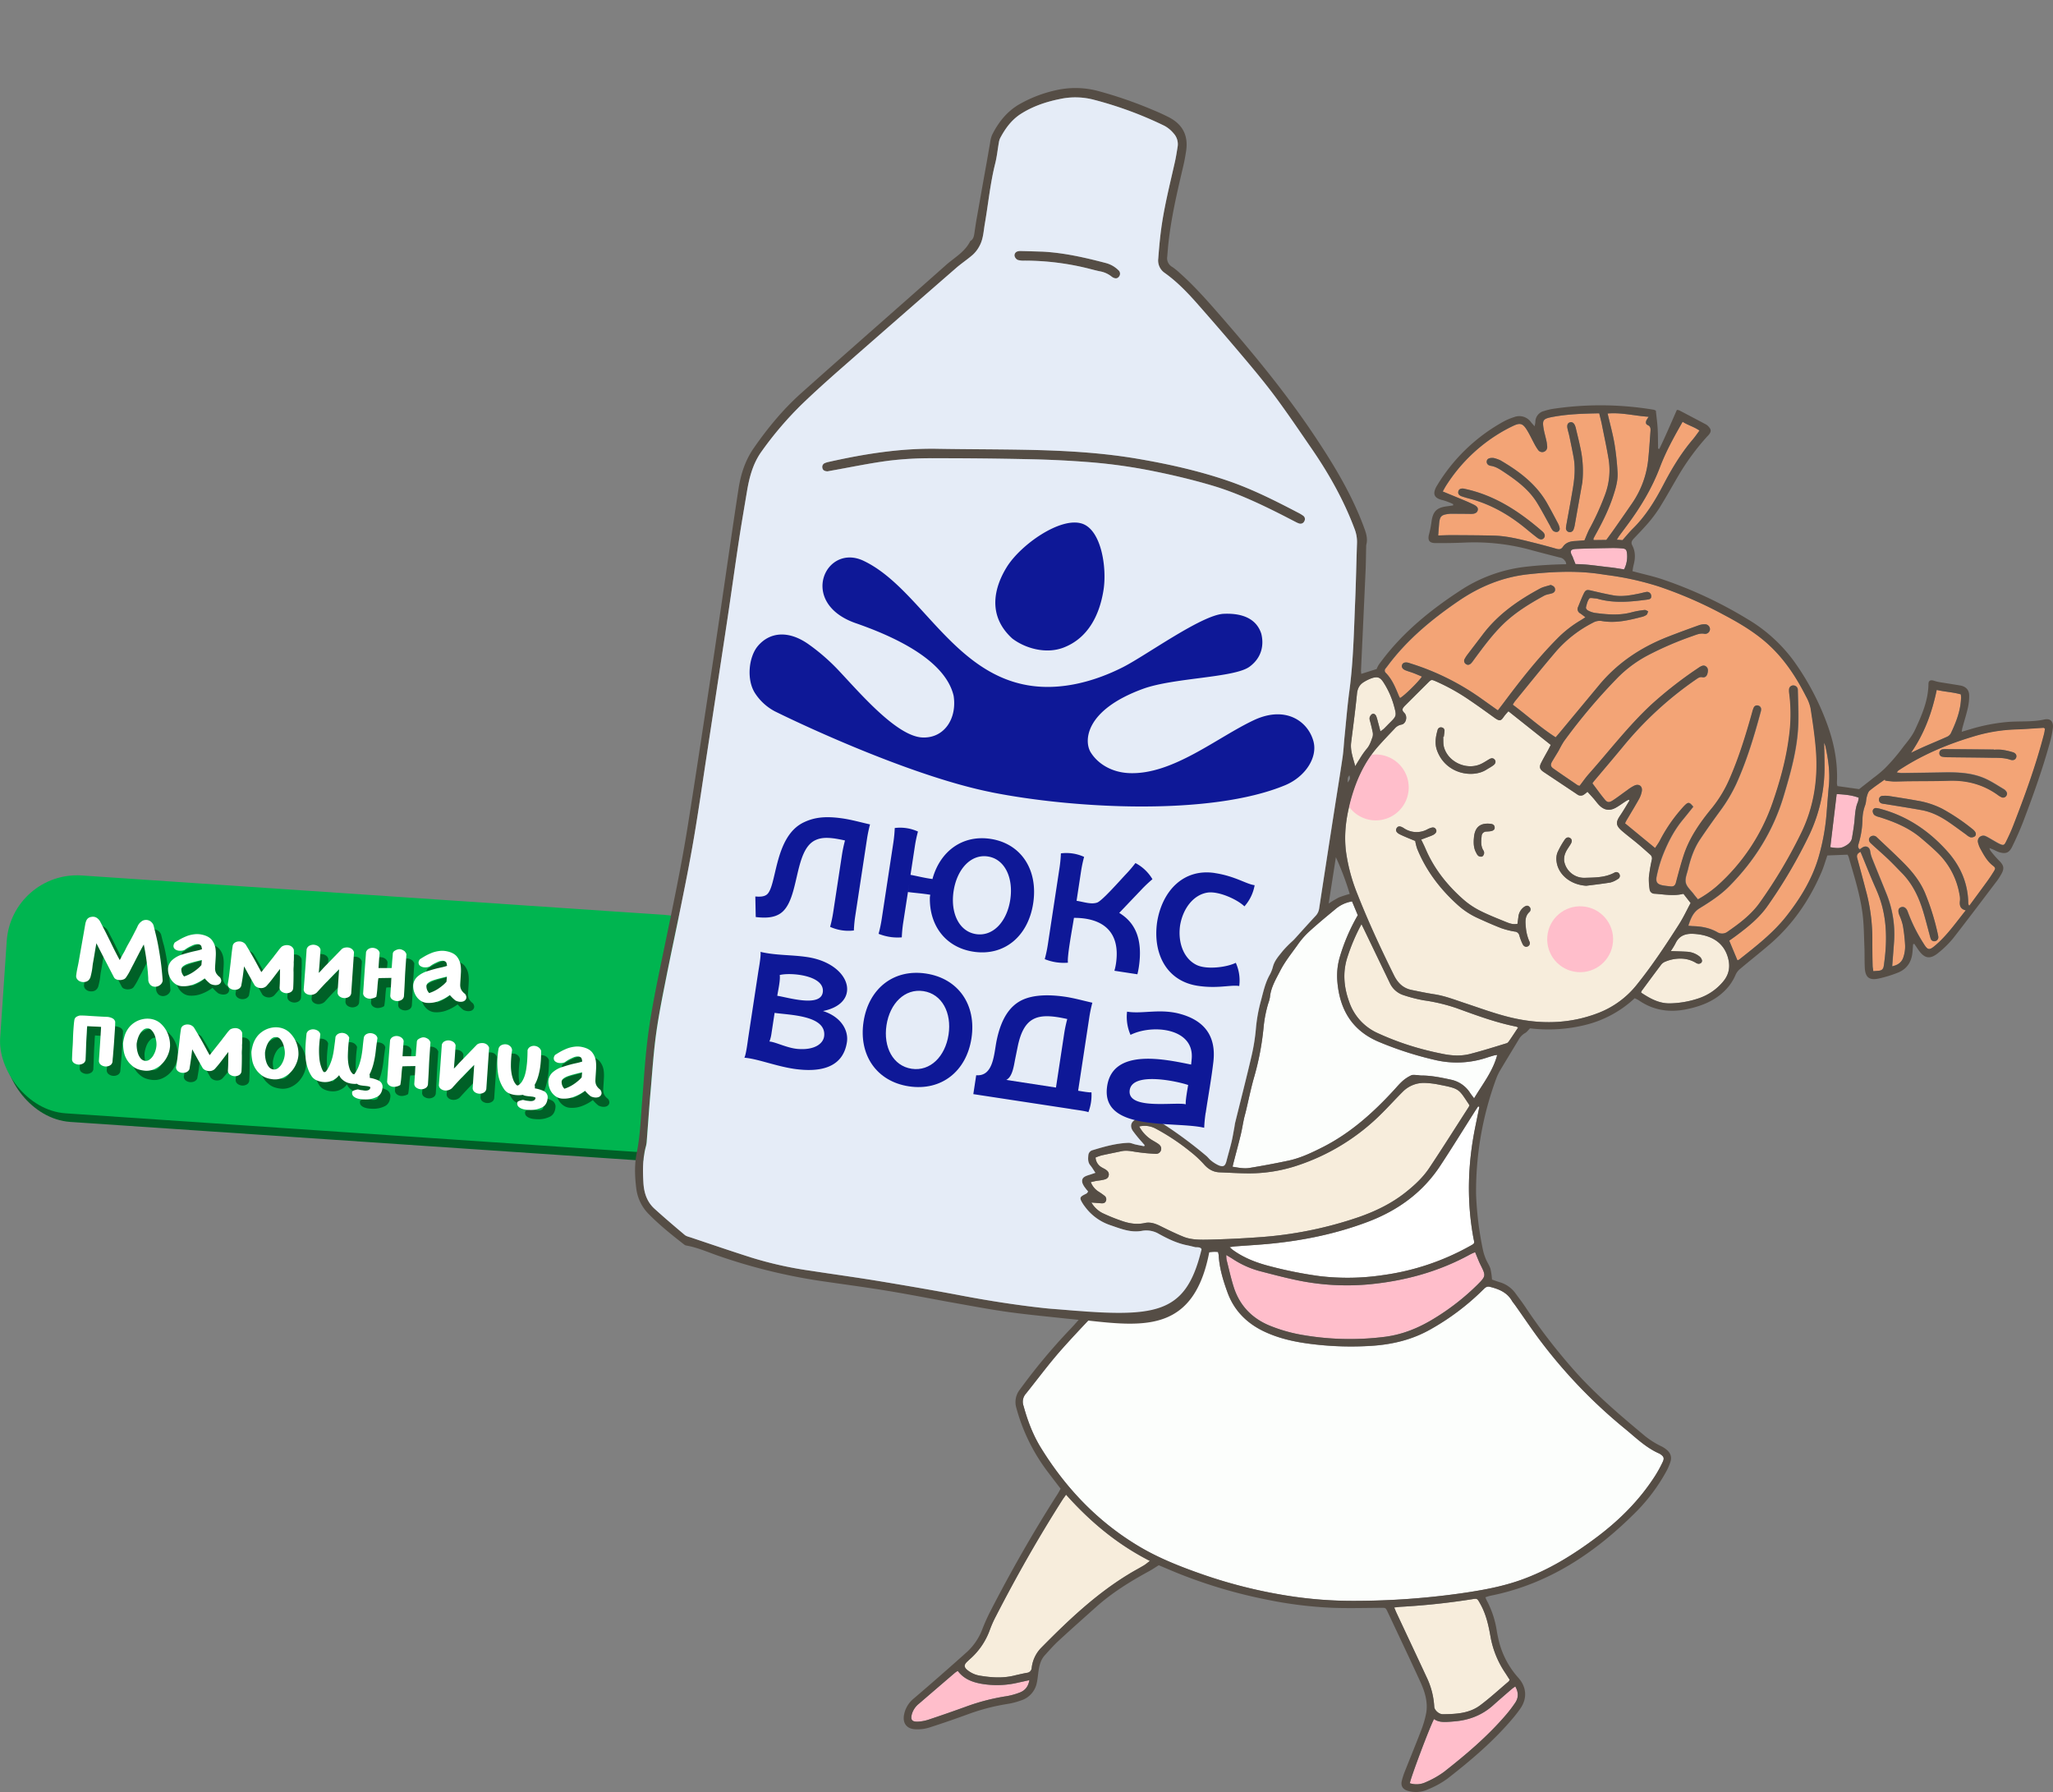 <?xml version="1.0" encoding="UTF-8"?> <svg xmlns="http://www.w3.org/2000/svg" viewBox="0 0 1339.64 1169.25"><rect x="0" y="0" width="1339.64" height="1169.25" fill="#808080" stroke="none"/> <defs> <style>.cls-1{fill:#006027;}.cls-2{fill:#00b550;}.cls-3{fill:#fff;}.cls-4{fill:#fcfefc;}.cls-5{fill:#f7eddc;}.cls-6{fill:#f3a476;}.cls-7{fill:#ffbecb;}.cls-8{fill:#554d45;}.cls-9{fill:#e5ecf7;}.cls-10{fill:#0e1897;}.cls-11{fill:none;}</style> </defs> <title>Люся</title> <g id="Слой_2" data-name="Слой 2"> <g id="Layer_1" data-name="Layer 1"> <rect class="cls-1" x="4.76" y="589.55" width="473.56" height="155.54" rx="46.01" ry="46.01" transform="translate(45.59 -14.78) rotate(3.87)"></rect> <rect class="cls-2" x="1.71" y="583.93" width="473.56" height="155.54" rx="46.01" ry="46.01" transform="translate(45.2 -14.59) rotate(3.87)"></rect> <path class="cls-1" d="M111.22,646.21a4.36,4.36,0,0,1-1.39,2.35,5.36,5.36,0,0,1-2.39,1.24,4.91,4.91,0,0,1-2.68-.15,3.94,3.94,0,0,1-2.18-1.87,4.8,4.8,0,0,1-.72-2.36q0-1.21-.1-2.51t-.18-2.52q-.12-1.08-.25-2.52-.42-3.93-1-7.78t-1.4-7.74q-1.75,3.13-3.34,6.21t-3.19,6.22q-1.23,2.32-2.43,4.68A36.78,36.78,0,0,1,87.24,644a3.27,3.27,0,0,1-1.62,1.16,6.3,6.3,0,0,1-2.33.39A6.15,6.15,0,0,1,81,645.1a2.91,2.91,0,0,1-1.53-1.31q-2.92-5.6-5.78-11.13T68,621.54q-.61,3.28-1.14,6.59t-1.14,6.59q-.15,1-.32,2.52t-.47,3q-.3,1.51-.66,2.88a5,5,0,0,1-1,2.11,4.17,4.17,0,0,1-2.52,1.52,6.06,6.06,0,0,1-2.91-.13,4.64,4.64,0,0,1-2.28-1.49,3.31,3.31,0,0,1-.71-2.62q.33-2.64.89-5.21t1-5.2q1-5.72,2-11.38t2-11.44a9.49,9.49,0,0,1,1-3.05,4,4,0,0,1,2.93-1.82,4.79,4.79,0,0,1,1.77-.08,4.37,4.37,0,0,1,1.65.57,6.79,6.79,0,0,1,2.47,2.67l1.59,3.13q1.29,2.43,2.51,4.89t2.43,4.88q1.48,3.09,3,6.09t3.16,6q.52-.94,1-1.88c.32-.63.66-1.26,1-1.88q1-1.63,1.8-3.29t1.72-3.3q1.22-2.13,2.32-4.2t2.17-4.21q.87-1.57,1.69-3.4a7.47,7.47,0,0,1,2.43-3,4.45,4.45,0,0,1,2.41-1,5,5,0,0,1,4.27,1.66,4.9,4.9,0,0,1,1.13,2q.36,1.52.84,3.44T107,617q.66,2.78,1.17,5.45t.94,5.43q.77,4.54,1.27,9t.82,8.94Z"></path> <path class="cls-1" d="M131.28,626.87l2.5-.55a30.8,30.8,0,0,0,3.13-.89q-.11-.72-.25-1.38a3.1,3.1,0,0,0-.43-1.07,2.84,2.84,0,0,0-1.48-.78,5.44,5.44,0,0,0-1.77,0,7.17,7.17,0,0,0-1.84.53q-.91.39-1.71.8a19.45,19.45,0,0,0-3.85,2.34,7.06,7.06,0,0,1-1.76.5,7.55,7.55,0,0,1-1.5.06,5.08,5.08,0,0,1-3-1,2.56,2.56,0,0,1-1-2.21,3,3,0,0,1,.22-1,6,6,0,0,1,.61-1.06q1.53-1,3.25-2a34.64,34.64,0,0,1,3.85-1.89,17.77,17.77,0,0,1,2.91-1,22.47,22.47,0,0,1,3.19-.56,14.56,14.56,0,0,1,4.74.32q4.46,1,6.4,3.59a11.9,11.9,0,0,1,2.33,5.85,25.71,25.71,0,0,1,.14,4.21q-.1,2.11-.25,4.24l-.09,1.3q-.09,1.36-.13,2.46a7.77,7.77,0,0,0,.2,2.1,5.76,5.76,0,0,0,.9,1.95,9.07,9.07,0,0,0,2,2,3.82,3.82,0,0,1,.92,2.34,2.74,2.74,0,0,1-.65,1.65,3.22,3.22,0,0,1-1.56,1,5.92,5.92,0,0,1-2.24.17,7.91,7.91,0,0,1-2.67-.8,25.5,25.5,0,0,1-2.14-1.9q-.9-.91-1.54-1.67a28.66,28.66,0,0,1-7,3.85,18.21,18.21,0,0,1-7.85,1.26,8.28,8.28,0,0,1-4.06-1.32,10.28,10.28,0,0,1-2.92-2.87,11.91,11.91,0,0,1-1.67-3.69,11.67,11.67,0,0,1-.4-3.74,8.48,8.48,0,0,1,3.16-5.84,16.7,16.7,0,0,1,6.1-3.23Q127.68,627.74,131.28,626.87Zm5.54,5.58q-3.59.86-5.82,1.46a40.43,40.43,0,0,0-4,1.26,10.18,10.18,0,0,0-2.44,1.4,2.73,2.73,0,0,0-1.12,2.4,7.07,7.07,0,0,0,.43,2.11,7.61,7.61,0,0,0,1.36,2.11,22.05,22.05,0,0,0,3-1.19,23.7,23.7,0,0,0,3.16-1.8,32.74,32.74,0,0,0,2.87-2.18,18.66,18.66,0,0,0,2.27-2.25Z"></path> <path class="cls-1" d="M162.45,649.55a4,4,0,0,1-1.94,1.92,5.66,5.66,0,0,1-2.68.44,5.26,5.26,0,0,1-2.78-1,3.29,3.29,0,0,1-1.36-2.6q.61-3.28,1-6.6t.79-6.62q.36-3.1.68-6.1t.83-6.09a3.39,3.39,0,0,1,1.75-2,5.38,5.38,0,0,1,2.8-.53,5.14,5.14,0,0,1,3.86,2q2,3.26,3.93,6.61t3.77,6.79q.41.74.68,1.28t.55,1c.18.32.37.64.55,1s.43.78.76,1.32l7.47-9.38q.42-.49.93-1.21t.93-1.21q.92-1.17,1.77-2.32a23.4,23.4,0,0,1,2.17-2.49,5.55,5.55,0,0,1,1.9-.82,6.57,6.57,0,0,1,1.86-.17,5,5,0,0,1,2.63.89,4.15,4.15,0,0,1,1.54,2.19q.09,3.19,0,6.64l-.07,1.07a8.77,8.77,0,0,0,0,1.14q0,1.43-.12,2.85a28.17,28.17,0,0,0,0,2.92q0,2.67-.05,5.3t-.2,5.22a3.25,3.25,0,0,1-1.67,2.46,5.28,5.28,0,0,1-3,.67,5.45,5.45,0,0,1-2.81-1,3.22,3.22,0,0,1-1.4-2.54q.21-3.11.23-6.17t.07-6.11l-1.18,1.48q-1.86,2.48-3.8,5t-4,4.77a5.11,5.11,0,0,1-3.93,1.23,5.52,5.52,0,0,1-3.65-1.74l-3.77-6.7-3.15-5.74q-.38,3.29-.83,6.55T162.45,649.55Z"></path> <path class="cls-1" d="M205.29,625.19a3.5,3.5,0,0,1,1.81-2.12,5.35,5.35,0,0,1,2.79-.56,5.73,5.73,0,0,1,2.73.9,3.64,3.64,0,0,1,1.63,2.32l-.28,4.11-.23,3.43q-.11,1.65-.27,3.43t-.32,4.17q1.07-1,2.1-2.17t2-2.17l11-11.29a4.61,4.61,0,0,1,1.9-.85,7.33,7.33,0,0,1,1.85-.14,5,5,0,0,1,2.62.89,4.16,4.16,0,0,1,1.54,2.19l-1.82,26.81a3.22,3.22,0,0,1-1.71,2.45,5.34,5.34,0,0,1-3,.68,5.46,5.46,0,0,1-2.81-1,3.27,3.27,0,0,1-1.4-2.6l1-15.22q-3.77,3.78-7.22,7.35t-7.33,7.86a6.09,6.09,0,0,1-4.37,1.53,5.15,5.15,0,0,1-2.84-1,3.3,3.3,0,0,1-1.35-2.43q.52-6.6,1-13.2t.94-13.28Z"></path> <path class="cls-1" d="M244,627.35a3.65,3.65,0,0,1,1.8-2.22,5.09,5.09,0,0,1,2.77-.59,5.48,5.48,0,0,1,2.7.93,3.76,3.76,0,0,1,1.61,2.29q-.1,1.43-.23,2.78t-.22,2.72l-.3,4.47,3.58,0q1.34,0,2.23,0c.59,0,1.08,0,1.46,0a12,12,0,0,0,1.35-.07l.11-1.59.13-1.88q.07-1.07.21-2.49t.27-3.43a2.21,2.21,0,0,1,1.08-1.72,7.14,7.14,0,0,1,2.18-1q2-.58,4.38,1.14a4.44,4.44,0,0,1,.57.66,12.93,12.93,0,0,1,.68,1.25l-.27,4-.4,5.89q-.2,2.91-.32,5.83t-.28,5.9q-.17,3-.36,5.9a3.22,3.22,0,0,1-1.7,2.46,5.35,5.35,0,0,1-3,.68,5.66,5.66,0,0,1-2.85-1,3,3,0,0,1-1.36-2.53l.42-6.22q.11-1.62.15-2.72t.14-2.66l-4.16.08q-2,0-4.31.13-.25,1.41-.4,3t-.26,3.2q-.11,1.59-.29,3.14t-.42,2.77a5.65,5.65,0,0,1-2.06.93,7.34,7.34,0,0,1-2.4.33,5.2,5.2,0,0,1-2.7-.93,3.53,3.53,0,0,1-1.45-2.34l.92-13.6q.23-3.37.49-6.7T244,627.35Z"></path> <path class="cls-1" d="M291.19,637.71l2.5-.55a30.94,30.94,0,0,0,3.13-.89c-.07-.48-.15-.94-.25-1.38a3.09,3.09,0,0,0-.43-1.07,2.84,2.84,0,0,0-1.48-.78,5.44,5.44,0,0,0-1.77,0,7.23,7.23,0,0,0-1.84.53q-.91.39-1.71.79a19.47,19.47,0,0,0-3.85,2.34,7.06,7.06,0,0,1-1.76.5,7.63,7.63,0,0,1-1.5.06,5.06,5.06,0,0,1-3-1,2.55,2.55,0,0,1-1-2.21,3,3,0,0,1,.22-1,6.07,6.07,0,0,1,.61-1.06q1.53-1,3.25-2a34.79,34.79,0,0,1,3.85-1.89,18,18,0,0,1,2.91-1,22.62,22.62,0,0,1,3.19-.56,14.56,14.56,0,0,1,4.74.32q4.46,1,6.4,3.59a11.9,11.9,0,0,1,2.33,5.85,25.81,25.81,0,0,1,.14,4.21q-.1,2.11-.25,4.25l-.09,1.29c-.06.91-.11,1.73-.13,2.46a7.74,7.74,0,0,0,.21,2.1,5.74,5.74,0,0,0,.9,1.95,9.08,9.08,0,0,0,2,2,3.81,3.81,0,0,1,.92,2.34,2.74,2.74,0,0,1-.65,1.65,3.21,3.21,0,0,1-1.56,1,5.9,5.9,0,0,1-2.24.17,7.91,7.91,0,0,1-2.67-.8,25.5,25.5,0,0,1-2.14-1.9q-.9-.91-1.54-1.67a28.64,28.64,0,0,1-7,3.85,18.19,18.19,0,0,1-7.85,1.26,8.27,8.27,0,0,1-4.06-1.32,10.32,10.32,0,0,1-2.92-2.87,11.93,11.93,0,0,1-1.67-3.69,11.68,11.68,0,0,1-.4-3.74,8.48,8.48,0,0,1,3.16-5.84,16.68,16.68,0,0,1,6.1-3.23Q287.6,638.58,291.19,637.71Zm5.54,5.58q-3.59.86-5.82,1.46a40.71,40.71,0,0,0-4,1.26,10.23,10.23,0,0,0-2.44,1.4,2.73,2.73,0,0,0-1.12,2.4,7,7,0,0,0,.43,2.11,7.65,7.65,0,0,0,1.35,2.11,22,22,0,0,0,3-1.19,23.74,23.74,0,0,0,3.16-1.8,32.82,32.82,0,0,0,2.87-2.18,18.66,18.66,0,0,0,2.27-2.25Z"></path> <path class="cls-1" d="M60.94,697.56a3.21,3.21,0,0,1-1.7,2.45,5.34,5.34,0,0,1-3,.68,5.65,5.65,0,0,1-2.85-1,3,3,0,0,1-1.36-2.6q.06-2,.15-3.93t.22-3.86q.18-2.72.25-5.42T53,678q.12-1.75.27-3.46t.41-3.13a3.11,3.11,0,0,1,1.07-1.68,6.7,6.7,0,0,1,2.56-1q2.46,0,5,.18t5,.31q2,.13,3.94.23t4,.17a9.07,9.07,0,0,1,3.17.9,3.48,3.48,0,0,1,1.85,2.24q0,1.69-.11,3.9l-.31,4.6-.4,6q-.21,3-.46,5.63l-.1,1.49q-.06.84-.15,1.71c-.07.58-.11,1.12-.15,1.62l-.08,1.13a3.25,3.25,0,0,1-1.66,2.46,5.29,5.29,0,0,1-3,.67,5.46,5.46,0,0,1-2.81-1,3.27,3.27,0,0,1-1.4-2.6l.75-11.08q.36-5.31.68-11.15-2.45-.17-4.4-.23T62,675.58q-.17,1.29-.23,2.88t-.16,3q-.26,3.89-.38,7.85t-.33,8.24Z"></path> <path class="cls-1" d="M85.4,686.72a30.94,30.94,0,0,1,1-4.68,16.59,16.59,0,0,1,2.15-4.54,14.39,14.39,0,0,1,2.5-2.86,15.79,15.79,0,0,1,3.26-2.22,15.6,15.6,0,0,1,3.86-1.37,14.73,14.73,0,0,1,4.13-.31,13.72,13.72,0,0,1,3.9.85,12.1,12.1,0,0,1,3.58,2.13,18.33,18.33,0,0,1,4.9,7,20,20,0,0,1,1.39,7.8,17.13,17.13,0,0,1-1.35,5.73,18.3,18.3,0,0,1-3.53,5.55,16.22,16.22,0,0,1-5.49,3.89,12.79,12.79,0,0,1-7.16.82,16.47,16.47,0,0,1-3.52-.86,11.23,11.23,0,0,1-2.93-1.6,19.64,19.64,0,0,1-2-1.76,11.28,11.28,0,0,1-1.46-1.73A15.45,15.45,0,0,1,86,692.75,31.27,31.27,0,0,1,85.4,686.72Zm16.21-9.64a4.18,4.18,0,0,0-3,.93,9.29,9.29,0,0,0-2.23,2.65A14.94,14.94,0,0,0,95,684a20.75,20.75,0,0,0-.67,3A18.29,18.29,0,0,0,94.4,690a16.35,16.35,0,0,0,.8,3.63A9.56,9.56,0,0,0,97,696.78a4.32,4.32,0,0,0,3.15,1.48,3.92,3.92,0,0,0,2.57-.8A9.15,9.15,0,0,0,105,695a14.75,14.75,0,0,0,1.53-3.25,14.55,14.55,0,0,0,.71-3.63,13.33,13.33,0,0,0-.24-3.27,18.21,18.21,0,0,0-1-3.55,10,10,0,0,0-1.77-2.92A3.64,3.64,0,0,0,101.61,677.09Z"></path> <path class="cls-1" d="M128.7,703.71a4,4,0,0,1-1.94,1.92,5.66,5.66,0,0,1-2.68.44,5.26,5.26,0,0,1-2.78-1,3.29,3.29,0,0,1-1.36-2.6q.6-3.28,1-6.6t.79-6.62q.36-3.1.68-6.1t.83-6.09a3.39,3.39,0,0,1,1.75-2,5.39,5.39,0,0,1,2.8-.53,5.13,5.13,0,0,1,3.86,2q2,3.26,3.93,6.61t3.77,6.79q.41.74.68,1.28t.55,1c.18.32.37.64.55,1s.43.78.76,1.32l7.47-9.38q.42-.49.93-1.21t.93-1.21q.92-1.17,1.77-2.32a23.51,23.51,0,0,1,2.17-2.49,5.57,5.57,0,0,1,1.9-.81,6.56,6.56,0,0,1,1.85-.17,5,5,0,0,1,2.63.89,4.16,4.16,0,0,1,1.54,2.19q.09,3.19,0,6.64l-.07,1.07a8.77,8.77,0,0,0,0,1.14q0,1.43-.12,2.85a28.47,28.47,0,0,0,0,2.92q0,2.67-.05,5.3t-.2,5.22a3.25,3.25,0,0,1-1.67,2.46,5.3,5.3,0,0,1-3,.67,5.47,5.47,0,0,1-2.81-1,3.23,3.23,0,0,1-1.4-2.54q.21-3.11.23-6.17t.07-6.11l-1.18,1.48q-1.86,2.48-3.8,5t-4,4.77a5.12,5.12,0,0,1-3.93,1.23,5.53,5.53,0,0,1-3.65-1.74l-3.77-6.7-3.15-5.74q-.38,3.29-.83,6.55T128.7,703.71Z"></path> <path class="cls-1" d="M169.16,692.4a30.93,30.93,0,0,1,1-4.68,16.61,16.61,0,0,1,2.15-4.54,14.39,14.39,0,0,1,2.5-2.86,15.79,15.79,0,0,1,3.26-2.22,15.59,15.59,0,0,1,3.86-1.37,14.76,14.76,0,0,1,4.13-.31,13.72,13.72,0,0,1,3.9.85,12.1,12.1,0,0,1,3.58,2.13,18.34,18.34,0,0,1,4.9,7,20,20,0,0,1,1.39,7.8A17.1,17.1,0,0,1,198.5,700,18.32,18.32,0,0,1,195,705.5a16.24,16.24,0,0,1-5.49,3.89,12.79,12.79,0,0,1-7.16.82,16.41,16.41,0,0,1-3.52-.86,11.23,11.23,0,0,1-2.93-1.6,19.63,19.63,0,0,1-2-1.76,11.22,11.22,0,0,1-1.46-1.73,15.42,15.42,0,0,1-2.64-5.84A31.26,31.26,0,0,1,169.16,692.4Zm16.22-9.64a4.18,4.18,0,0,0-3,.93,9.28,9.28,0,0,0-2.23,2.65,15,15,0,0,0-1.43,3.35,20.76,20.76,0,0,0-.67,3,18.2,18.2,0,0,0,.11,2.94,16.29,16.29,0,0,0,.8,3.63,9.55,9.55,0,0,0,1.76,3.14,4.33,4.33,0,0,0,3.15,1.48,3.92,3.92,0,0,0,2.57-.8,9.14,9.14,0,0,0,2.29-2.45,14.74,14.74,0,0,0,2.24-6.87,13.33,13.33,0,0,0-.24-3.27,18.07,18.07,0,0,0-1-3.55,10.06,10.06,0,0,0-1.77-2.92A3.65,3.65,0,0,0,185.37,682.76Z"></path> <path class="cls-1" d="M206.94,678.27a5.29,5.29,0,0,1,2.83-.56,5.76,5.76,0,0,1,2.73.9,3.63,3.63,0,0,1,1.63,2.32q-.19,1.68-.39,3.49t-.32,3.62a53.46,53.46,0,0,0,.1,8.6,23.43,23.43,0,0,0,2.2,8l.55.82.34.06.34.06.79-.34a21.38,21.38,0,0,0,2.54-4.32,32.53,32.53,0,0,0,1.7-4.83,42.88,42.88,0,0,0,1-5.13q.37-2.64.69-5.16l.38-3.29a3.89,3.89,0,0,1,1.92-2,5.41,5.41,0,0,1,5.25.36,4.6,4.6,0,0,1,1.78,2.3q-.47,3.48-.68,6.59-.16,2.4-.22,4.9a31.45,31.45,0,0,0,.25,4.8,19.72,19.72,0,0,0,1,4.23,7.72,7.72,0,0,0,2.15,3.2l.83.06a22.28,22.28,0,0,0,2.93-5.5,39,39,0,0,0,1.67-6.1q.59-3.15.89-6.35t.72-6.16a3.5,3.5,0,0,1,1.79-2.12,5.28,5.28,0,0,1,2.77-.56,5.66,5.66,0,0,1,2.71.9,3.63,3.63,0,0,1,1.61,2.32q-.68,4.44-1.17,8.8a59.46,59.46,0,0,1-1.62,8.64,36.38,36.38,0,0,1-1.57,4.51,16.32,16.32,0,0,1-2.46,4.09,11.2,11.2,0,0,1-3.69,2.91,10.07,10.07,0,0,1-5.24.88,15,15,0,0,1-2.05-.27,17.51,17.51,0,0,1-1.88-.52,10.82,10.82,0,0,1-3.17-1.94,6.94,6.94,0,0,1-2-2.64l-.22-.21q-.5.62-1.08,1.2a10.47,10.47,0,0,1-1.23,1.06,13.17,13.17,0,0,1-3.7,1.77,11.91,11.91,0,0,1-4.07.38,13.12,13.12,0,0,1-4.62-1.16A7.49,7.49,0,0,1,208.3,708a23,23,0,0,1-2.33-4.84,27.39,27.39,0,0,1-1.23-5.16,39.63,39.63,0,0,1-.37-5.33q0-2.7.17-5.36.12-1.75.28-3.49t.35-3.43A3.54,3.54,0,0,1,206.94,678.27Zm47.8,37.11q-.31,4.53-3.46,6.3a16.62,16.62,0,0,1-8.23,1.75q-1.15,0-2.6-.18a10.87,10.87,0,0,1-2.68-.64,6,6,0,0,1-2.07-1.28,2.76,2.76,0,0,1-.82-2.1,1.33,1.33,0,0,1,.75-1.48,12.61,12.61,0,0,1,2.08-.67,2.43,2.43,0,0,1,1.54-.06c.55.15,1,.25,1.44.33s1,.1,1.71.21a7.34,7.34,0,0,0,2,.07,3.43,3.43,0,0,0,1.61-.57,2,2,0,0,0,.76-1.64,5.37,5.37,0,0,0-2.07-.66q-1.18-.15-2.36-.26a20.89,20.89,0,0,1-2.32-.35,4.69,4.69,0,0,1-2-1,2.23,2.23,0,0,1-.84-1.78,4.41,4.41,0,0,1,.47-1.89,10.85,10.85,0,0,0,.66-1.29,12.42,12.42,0,0,1,.71-1.38,6.32,6.32,0,0,1,.93-1.21,4.77,4.77,0,0,1,3.77-1.27,3,3,0,0,1,1.66,1,4.17,4.17,0,0,1,.87,1.85,6,6,0,0,1,.09,2.12,21.46,21.46,0,0,1,6.09,1.91A4.49,4.49,0,0,1,254.74,715.38Z"></path> <path class="cls-1" d="M259.63,684.87a3.64,3.64,0,0,1,1.8-2.22,5.1,5.1,0,0,1,2.77-.59,5.47,5.47,0,0,1,2.7.93,3.75,3.75,0,0,1,1.61,2.29q-.1,1.43-.23,2.78t-.22,2.72l-.3,4.47,3.58,0q1.34,0,2.23,0c.59,0,1.08,0,1.46,0a12,12,0,0,0,1.35-.07l.11-1.59.13-1.88q.07-1.07.21-2.49t.27-3.43a2.2,2.2,0,0,1,1.08-1.72,7.14,7.14,0,0,1,2.18-1q2-.58,4.38,1.14a4.4,4.4,0,0,1,.57.66A13,13,0,0,1,286,686l-.27,4-.4,5.89q-.2,2.91-.32,5.83t-.29,5.9q-.17,3-.36,5.9a3.22,3.22,0,0,1-1.7,2.45,5.35,5.35,0,0,1-3,.68,5.65,5.65,0,0,1-2.85-1,3,3,0,0,1-1.37-2.53l.42-6.22q.11-1.62.15-2.72t.14-2.66l-4.16.08q-2,0-4.31.13-.25,1.42-.4,3t-.26,3.2q-.11,1.59-.29,3.14t-.42,2.77a5.64,5.64,0,0,1-2.06.93,7.31,7.31,0,0,1-2.4.33,5.21,5.21,0,0,1-2.7-.93,3.53,3.53,0,0,1-1.45-2.34l.92-13.6q.23-3.37.49-6.7T259.63,684.87Z"></path> <path class="cls-1" d="M293.44,687.62a3.5,3.5,0,0,1,1.81-2.12,5.35,5.35,0,0,1,2.79-.56,5.75,5.75,0,0,1,2.73.9,3.63,3.63,0,0,1,1.63,2.32l-.28,4.11-.23,3.43q-.11,1.65-.27,3.43t-.32,4.17q1.07-1,2.1-2.17t2-2.17l11-11.29a4.61,4.61,0,0,1,1.89-.85,7.28,7.28,0,0,1,1.85-.14,5,5,0,0,1,2.62.89,4.16,4.16,0,0,1,1.54,2.19l-1.82,26.81a3.22,3.22,0,0,1-1.71,2.45,5.35,5.35,0,0,1-3,.68,5.47,5.47,0,0,1-2.81-1,3.27,3.27,0,0,1-1.4-2.6l1-15.22q-3.77,3.78-7.22,7.35T300,716.11a6.09,6.09,0,0,1-4.37,1.53,5.15,5.15,0,0,1-2.84-1,3.3,3.3,0,0,1-1.35-2.43q.52-6.6,1-13.21t.94-13.27Z"></path> <path class="cls-1" d="M330.48,690.06a3.71,3.71,0,0,1,1.85-2.09,5.48,5.48,0,0,1,2.83-.52,4.54,4.54,0,0,1,2.86,1.27,3.57,3.57,0,0,1,1.21,2.78q-.25,1.35-.39,2.87t-.23,2.81q-.13,1.88-.13,4.22a29.46,29.46,0,0,0,.37,4.71,22.52,22.52,0,0,0,1.18,4.5,9.58,9.58,0,0,0,2.24,3.54,5.48,5.48,0,0,0,.6.11l.3,0a8.28,8.28,0,0,0,2.67-2.75,17.32,17.32,0,0,0,1.75-3.95,30.45,30.45,0,0,0,1-4.68q.36-2.48.52-4.81.13-1.94.18-3.73t.06-3.09a3.65,3.65,0,0,1,1.76-2.16,5,5,0,0,1,2.81-.59,5.22,5.22,0,0,1,2.55.92,4.44,4.44,0,0,1,1.76,2.36q0,3.25-.21,6.43-.14,2.07-.44,4.23a38.58,38.58,0,0,1-.82,4.21,30.66,30.66,0,0,1-.91,3.16,24.63,24.63,0,0,1-1.46,3.38,18.77,18.77,0,0,1-2.18,3.27,13.32,13.32,0,0,1-3.14,2.75,7.11,7.11,0,0,1-1.24.73,7.52,7.52,0,0,1-1.61.51,16.63,16.63,0,0,1-4,.18,14.84,14.84,0,0,1-4.8-1.11,7.37,7.37,0,0,1-3.45-2.9,23.4,23.4,0,0,1-3.83-9.79,49.09,49.09,0,0,1-.41-10.41q.11-1.62.29-3.2T330.48,690.06Zm32,32.16q-.31,4.53-3.46,6.3a16.62,16.62,0,0,1-8.23,1.75q-1.15,0-2.6-.18a10.86,10.86,0,0,1-2.68-.64,6,6,0,0,1-2.06-1.28,2.76,2.76,0,0,1-.82-2.11,1.33,1.33,0,0,1,.75-1.48,12.49,12.49,0,0,1,2.08-.67,2.42,2.42,0,0,1,1.54-.06q.83.22,1.44.33t1.71.21a7.3,7.3,0,0,0,2,.07,3.42,3.42,0,0,0,1.61-.57,2,2,0,0,0,.77-1.64,5.38,5.38,0,0,0-2.07-.66q-1.18-.15-2.37-.26a20.91,20.91,0,0,1-2.32-.35,4.67,4.67,0,0,1-2-.95,2.23,2.23,0,0,1-.84-1.78,4.4,4.4,0,0,1,.47-1.89,10.81,10.81,0,0,0,.66-1.29,12.46,12.46,0,0,1,.71-1.38,6.35,6.35,0,0,1,.93-1.21,4.05,4.05,0,0,1,1.33-.89,4,4,0,0,1,2.45-.39,3,3,0,0,1,1.66,1,4.17,4.17,0,0,1,.87,1.85,6,6,0,0,1,.09,2.12,21.46,21.46,0,0,1,6.09,1.91A4.49,4.49,0,0,1,362.49,722.23Z"></path> <path class="cls-1" d="M379.41,700.14l2.5-.55a30.84,30.84,0,0,0,3.13-.89q-.11-.72-.25-1.38a3.1,3.1,0,0,0-.43-1.07,2.84,2.84,0,0,0-1.48-.78,5.47,5.47,0,0,0-1.77,0,7.18,7.18,0,0,0-1.84.53q-.91.39-1.71.79a19.51,19.51,0,0,0-3.85,2.34,7.06,7.06,0,0,1-1.76.5,7.55,7.55,0,0,1-1.5.06,5.08,5.08,0,0,1-3-1,2.56,2.56,0,0,1-1-2.21,3,3,0,0,1,.22-1,6.06,6.06,0,0,1,.61-1.07q1.53-1,3.25-2a34.87,34.87,0,0,1,3.85-1.89,17.79,17.79,0,0,1,2.91-1,22.48,22.48,0,0,1,3.19-.56,14.56,14.56,0,0,1,4.74.32q4.46,1,6.4,3.59a11.9,11.9,0,0,1,2.33,5.85,25.7,25.7,0,0,1,.14,4.21q-.1,2.11-.25,4.25l-.09,1.3q-.09,1.36-.13,2.46a7.78,7.78,0,0,0,.2,2.1,5.77,5.77,0,0,0,.9,1.95,9.06,9.06,0,0,0,2,2,3.82,3.82,0,0,1,.92,2.34,2.73,2.73,0,0,1-.65,1.65,3.2,3.2,0,0,1-1.56,1,5.88,5.88,0,0,1-2.24.17,7.89,7.89,0,0,1-2.67-.8,25.36,25.36,0,0,1-2.14-1.9q-.9-.91-1.54-1.67a28.65,28.65,0,0,1-7,3.85A18.19,18.19,0,0,1,372,722.8a8.27,8.27,0,0,1-4.06-1.32,10.31,10.31,0,0,1-2.92-2.87,11.92,11.92,0,0,1-1.67-3.69,11.69,11.69,0,0,1-.4-3.74,8.48,8.48,0,0,1,3.16-5.84,16.69,16.69,0,0,1,6.1-3.23Q375.82,701,379.41,700.14Zm5.54,5.58q-3.59.86-5.82,1.46a40.72,40.72,0,0,0-4,1.26,10.24,10.24,0,0,0-2.44,1.4,2.73,2.73,0,0,0-1.12,2.4,7,7,0,0,0,.43,2.11,7.64,7.64,0,0,0,1.35,2.11,22.12,22.12,0,0,0,3-1.19,23.7,23.7,0,0,0,3.16-1.8,32.74,32.74,0,0,0,2.88-2.18,18.65,18.65,0,0,0,2.27-2.25Z"></path> <path class="cls-3" d="M106.11,640.12a4.37,4.37,0,0,1-1.39,2.35,5.38,5.38,0,0,1-2.39,1.24,4.92,4.92,0,0,1-2.68-.15,4,4,0,0,1-2.18-1.87,4.8,4.8,0,0,1-.72-2.36q0-1.21-.1-2.51t-.18-2.52q-.12-1.08-.25-2.52-.42-3.93-1-7.78t-1.4-7.74q-1.75,3.13-3.34,6.21t-3.19,6.22q-1.23,2.32-2.43,4.68a36.86,36.86,0,0,1-2.73,4.53,3.28,3.28,0,0,1-1.62,1.16,6.32,6.32,0,0,1-2.33.4,6.18,6.18,0,0,1-2.27-.45,2.92,2.92,0,0,1-1.53-1.31q-2.92-5.6-5.78-11.13t-5.7-11.12q-.61,3.28-1.14,6.59t-1.14,6.59q-.15,1-.32,2.52t-.47,3q-.3,1.51-.66,2.88a5,5,0,0,1-1,2.11,4.17,4.17,0,0,1-2.52,1.52,6,6,0,0,1-2.91-.13A4.63,4.63,0,0,1,50.44,639a3.31,3.31,0,0,1-.71-2.62q.33-2.64.89-5.21t1-5.2q1-5.72,2-11.38t2-11.44a9.52,9.52,0,0,1,1-3.05,4,4,0,0,1,2.93-1.82,4.83,4.83,0,0,1,1.77-.08,4.39,4.39,0,0,1,1.65.57,6.8,6.8,0,0,1,2.47,2.67q.85,1.65,1.59,3.13,1.29,2.43,2.51,4.89t2.43,4.88q1.48,3.09,3,6.09t3.16,6q.52-.94,1-1.88c.32-.63.66-1.26,1-1.88q1-1.63,1.8-3.29t1.72-3.3q1.22-2.13,2.32-4.2t2.17-4.21q.87-1.57,1.69-3.4a7.47,7.47,0,0,1,2.43-3,4.45,4.45,0,0,1,2.41-1A5,5,0,0,1,99.13,602a4.89,4.89,0,0,1,1.13,2q.36,1.52.84,3.44t.84,3.44q.66,2.78,1.17,5.45t.94,5.43q.77,4.54,1.27,9t.82,8.94Z"></path> <path class="cls-3" d="M126.17,620.79l2.5-.55a31.15,31.15,0,0,0,3.13-.89q-.11-.72-.25-1.38a3.12,3.12,0,0,0-.43-1.07,2.83,2.83,0,0,0-1.48-.78,5.47,5.47,0,0,0-1.77,0,7.21,7.21,0,0,0-1.84.53q-.91.39-1.71.79a19.47,19.47,0,0,0-3.85,2.34,7.09,7.09,0,0,1-1.76.5,7.61,7.61,0,0,1-1.5.06,5.06,5.06,0,0,1-3-1,2.56,2.56,0,0,1-1-2.21,3,3,0,0,1,.22-1A6.13,6.13,0,0,1,114,615q1.53-1,3.25-2a34.52,34.52,0,0,1,3.85-1.89,17.83,17.83,0,0,1,2.91-1,22.61,22.61,0,0,1,3.19-.56,14.63,14.63,0,0,1,4.74.32q4.46,1,6.4,3.59a11.91,11.91,0,0,1,2.33,5.85,25.77,25.77,0,0,1,.14,4.21q-.1,2.11-.25,4.24l-.09,1.3q-.09,1.36-.13,2.46a7.78,7.78,0,0,0,.2,2.1,5.76,5.76,0,0,0,.9,1.95,9.05,9.05,0,0,0,2,2,3.82,3.82,0,0,1,.92,2.34,2.74,2.74,0,0,1-.65,1.65,3.21,3.21,0,0,1-1.56,1,5.9,5.9,0,0,1-2.24.17,7.88,7.88,0,0,1-2.67-.8,25.38,25.38,0,0,1-2.14-1.9c-.6-.6-1.11-1.16-1.54-1.67a28.66,28.66,0,0,1-7,3.85,18.19,18.19,0,0,1-7.85,1.26,8.29,8.29,0,0,1-4.06-1.32,10.31,10.31,0,0,1-2.92-2.87,11.93,11.93,0,0,1-1.67-3.69,11.64,11.64,0,0,1-.4-3.73,8.48,8.48,0,0,1,3.16-5.84,16.69,16.69,0,0,1,6.1-3.23Q122.58,621.65,126.17,620.79Zm5.54,5.58q-3.59.86-5.82,1.46a40.28,40.28,0,0,0-4,1.26,10.15,10.15,0,0,0-2.44,1.4,2.73,2.73,0,0,0-1.12,2.4,7.07,7.07,0,0,0,.43,2.11,7.64,7.64,0,0,0,1.35,2.11,22.28,22.28,0,0,0,3-1.19,23.74,23.74,0,0,0,3.16-1.8,33.08,33.08,0,0,0,2.88-2.18,18.86,18.86,0,0,0,2.27-2.25Z"></path> <path class="cls-3" d="M157.35,643.46a4,4,0,0,1-1.93,1.92,5.66,5.66,0,0,1-2.68.44,5.26,5.26,0,0,1-2.78-1,3.29,3.29,0,0,1-1.36-2.6q.61-3.28,1-6.6t.79-6.62q.36-3.1.68-6.1t.83-6.09a3.4,3.4,0,0,1,1.75-2,5.39,5.39,0,0,1,2.8-.53,5.14,5.14,0,0,1,3.86,2q2,3.26,3.93,6.61t3.77,6.79q.41.75.68,1.28t.55,1q.28.47.55,1t.76,1.32l7.47-9.38q.42-.49.93-1.21t.93-1.21q.92-1.17,1.77-2.32a23.41,23.41,0,0,1,2.17-2.49,5.55,5.55,0,0,1,1.9-.82,6.57,6.57,0,0,1,1.86-.17,5,5,0,0,1,2.63.89,4.16,4.16,0,0,1,1.54,2.19q.09,3.19,0,6.64l-.07,1.07a8.94,8.94,0,0,0,0,1.14q0,1.43-.12,2.85a28.16,28.16,0,0,0,0,2.92q0,2.67-.05,5.3t-.2,5.22a3.25,3.25,0,0,1-1.67,2.46,5.29,5.29,0,0,1-3,.67,5.46,5.46,0,0,1-2.81-1,3.22,3.22,0,0,1-1.4-2.54q.21-3.11.23-6.17t.07-6.11l-1.18,1.48q-1.86,2.48-3.79,5t-4,4.77a5.11,5.11,0,0,1-3.93,1.23,5.52,5.52,0,0,1-3.65-1.74l-3.77-6.7-3.15-5.74q-.38,3.29-.83,6.55T157.35,643.46Z"></path> <path class="cls-3" d="M200.18,619.11A3.5,3.5,0,0,1,202,617a5.35,5.35,0,0,1,2.79-.56,5.76,5.76,0,0,1,2.73.9,3.64,3.64,0,0,1,1.63,2.32l-.28,4.11-.23,3.43q-.11,1.65-.27,3.43T208,634.8q1.07-1,2.1-2.17t2-2.17l11-11.29a4.62,4.62,0,0,1,1.89-.85,7.32,7.32,0,0,1,1.85-.13,5,5,0,0,1,2.62.89,4.15,4.15,0,0,1,1.54,2.19l-1.82,26.81a3.22,3.22,0,0,1-1.7,2.46,5.34,5.34,0,0,1-3,.68,5.46,5.46,0,0,1-2.81-1,3.27,3.27,0,0,1-1.4-2.6l1-15.22q-3.77,3.78-7.22,7.35t-7.33,7.86a6.09,6.09,0,0,1-4.37,1.53,5.14,5.14,0,0,1-2.84-1,3.29,3.29,0,0,1-1.35-2.43q.52-6.6,1-13.2t.94-13.27Z"></path> <path class="cls-3" d="M238.85,621.27a3.64,3.64,0,0,1,1.8-2.22,5.1,5.1,0,0,1,2.77-.59,5.48,5.48,0,0,1,2.7.93,3.76,3.76,0,0,1,1.61,2.29q-.1,1.43-.23,2.78t-.22,2.72l-.3,4.47,3.58,0q1.34,0,2.23,0c.59,0,1.08,0,1.46,0a12,12,0,0,0,1.35-.07l.11-1.59.13-1.88q.07-1.07.21-2.49t.27-3.43a2.21,2.21,0,0,1,1.08-1.72,7.18,7.18,0,0,1,2.18-1q2-.58,4.38,1.14a4.39,4.39,0,0,1,.57.66,12.9,12.9,0,0,1,.68,1.25l-.27,4-.4,5.89q-.2,2.91-.32,5.83t-.28,5.9q-.17,3-.36,5.9a3.22,3.22,0,0,1-1.7,2.45,5.36,5.36,0,0,1-3,.68,5.67,5.67,0,0,1-2.85-1,3,3,0,0,1-1.36-2.53l.42-6.22q.11-1.62.15-2.72t.14-2.66l-4.15.08q-2,0-4.31.13-.25,1.41-.4,3t-.26,3.2q-.11,1.59-.29,3.14t-.42,2.77a5.63,5.63,0,0,1-2.06.93,7.34,7.34,0,0,1-2.4.33,5.21,5.21,0,0,1-2.7-.93,3.53,3.53,0,0,1-1.45-2.34l.92-13.6q.23-3.37.49-6.7T238.85,621.27Z"></path> <path class="cls-3" d="M286.09,631.63l2.5-.55a30.9,30.9,0,0,0,3.13-.89q-.1-.72-.25-1.38a3.11,3.11,0,0,0-.43-1.07,2.84,2.84,0,0,0-1.48-.78,5.48,5.48,0,0,0-1.77,0,7.17,7.17,0,0,0-1.84.53q-.91.39-1.71.79a19.5,19.5,0,0,0-3.85,2.34,7.1,7.1,0,0,1-1.76.5,7.55,7.55,0,0,1-1.5.06,5.08,5.08,0,0,1-3-1,2.56,2.56,0,0,1-1-2.21,3,3,0,0,1,.22-1,6.07,6.07,0,0,1,.61-1.07q1.53-1,3.25-2a34.63,34.63,0,0,1,3.85-1.89,17.74,17.74,0,0,1,2.91-1,22.62,22.62,0,0,1,3.19-.57,14.59,14.59,0,0,1,4.74.32q4.46,1,6.4,3.59a11.9,11.9,0,0,1,2.33,5.85,25.77,25.77,0,0,1,.14,4.21q-.11,2.11-.25,4.25l-.09,1.29q-.09,1.36-.13,2.46a7.73,7.73,0,0,0,.21,2.1,5.74,5.74,0,0,0,.9,1.95,9.05,9.05,0,0,0,2,2,3.82,3.82,0,0,1,.92,2.34,2.73,2.73,0,0,1-.65,1.65,3.21,3.21,0,0,1-1.56,1,5.9,5.9,0,0,1-2.24.17,7.91,7.91,0,0,1-2.67-.8,25.32,25.32,0,0,1-2.14-1.9q-.9-.91-1.54-1.67a28.68,28.68,0,0,1-7,3.85,18.21,18.21,0,0,1-7.85,1.26,8.28,8.28,0,0,1-4.06-1.32,10.3,10.3,0,0,1-2.92-2.87,11.92,11.92,0,0,1-1.67-3.69,11.65,11.65,0,0,1-.4-3.74,8.48,8.48,0,0,1,3.16-5.84,16.69,16.69,0,0,1,6.1-3.23Q282.5,632.49,286.09,631.63Zm5.54,5.58q-3.59.86-5.82,1.46a40.76,40.76,0,0,0-4,1.26,10.22,10.22,0,0,0-2.44,1.4,2.73,2.73,0,0,0-1.12,2.4,7,7,0,0,0,.43,2.11,7.64,7.64,0,0,0,1.36,2.11,22.13,22.13,0,0,0,3-1.19,23.7,23.7,0,0,0,3.16-1.8,32.8,32.8,0,0,0,2.87-2.18,18.79,18.79,0,0,0,2.27-2.25Z"></path> <path class="cls-3" d="M55.84,691.48a3.22,3.22,0,0,1-1.7,2.45,5.36,5.36,0,0,1-3,.68,5.65,5.65,0,0,1-2.85-1A3,3,0,0,1,47,691q.06-2,.15-3.93t.22-3.86q.18-2.72.25-5.42t.29-5.93q.12-1.75.27-3.46t.4-3.13a3.12,3.12,0,0,1,1.07-1.68,6.71,6.71,0,0,1,2.56-1q2.46,0,5,.18t5,.31q2,.13,3.94.23t4,.18a9.05,9.05,0,0,1,3.17.9,3.48,3.48,0,0,1,1.85,2.24q0,1.69-.11,3.9l-.31,4.6-.4,6q-.21,3-.46,5.63l-.1,1.49q-.06.84-.15,1.71c-.07.58-.11,1.12-.15,1.62l-.08,1.13a3.25,3.25,0,0,1-1.67,2.46,5.29,5.29,0,0,1-3,.67,5.47,5.47,0,0,1-2.81-1,3.27,3.27,0,0,1-1.4-2.6l.75-11.08q.36-5.31.68-11.14-2.45-.17-4.4-.23t-4.63-.25q-.17,1.29-.23,2.88t-.16,3q-.26,3.89-.38,7.85t-.33,8.24Z"></path> <path class="cls-3" d="M80.29,680.64a31,31,0,0,1,1-4.68,16.61,16.61,0,0,1,2.15-4.54,14.37,14.37,0,0,1,2.5-2.86,15.82,15.82,0,0,1,3.26-2.22A15.62,15.62,0,0,1,93.07,665a14.73,14.73,0,0,1,4.13-.31,13.7,13.7,0,0,1,3.9.85,12.13,12.13,0,0,1,3.58,2.13,18.32,18.32,0,0,1,4.9,7,20,20,0,0,1,1.39,7.8,17.13,17.13,0,0,1-1.35,5.73,18.28,18.28,0,0,1-3.53,5.55,16.21,16.21,0,0,1-5.49,3.89,12.78,12.78,0,0,1-7.16.82,16.53,16.53,0,0,1-3.52-.86A11.25,11.25,0,0,1,87,696a19.73,19.73,0,0,1-2-1.76,11.26,11.26,0,0,1-1.46-1.72,15.44,15.44,0,0,1-2.64-5.84A31.24,31.24,0,0,1,80.29,680.64ZM96.51,671a4.18,4.18,0,0,0-3,.94,9.27,9.27,0,0,0-2.23,2.65,15,15,0,0,0-1.43,3.35,20.55,20.55,0,0,0-.67,3,18.33,18.33,0,0,0,.11,2.94,16.4,16.4,0,0,0,.8,3.63,9.56,9.56,0,0,0,1.76,3.14A4.32,4.32,0,0,0,95,692.18a3.91,3.91,0,0,0,2.57-.8,9.15,9.15,0,0,0,2.29-2.45,14.75,14.75,0,0,0,1.53-3.25,14.55,14.55,0,0,0,.71-3.63,13.31,13.31,0,0,0-.24-3.27,18.2,18.2,0,0,0-1-3.55A10.08,10.08,0,0,0,99,672.32,3.65,3.65,0,0,0,96.51,671Z"></path> <path class="cls-3" d="M123.6,697.63a4,4,0,0,1-1.94,1.92A5.65,5.65,0,0,1,119,700a5.25,5.25,0,0,1-2.78-1,3.29,3.29,0,0,1-1.36-2.6q.61-3.28,1-6.6t.79-6.62q.36-3.1.68-6.1t.83-6.09a3.4,3.4,0,0,1,1.75-2,5.39,5.39,0,0,1,2.8-.53,5.14,5.14,0,0,1,3.86,2q2,3.26,3.93,6.61t3.77,6.79q.41.74.68,1.28c.18.36.36.7.55,1s.37.64.55,1,.43.78.76,1.32L144.3,679q.42-.49.93-1.21t.93-1.21q.92-1.17,1.77-2.32a23.28,23.28,0,0,1,2.17-2.49A5.55,5.55,0,0,1,152,671a6.56,6.56,0,0,1,1.85-.17,5,5,0,0,1,2.63.89,4.16,4.16,0,0,1,1.54,2.19q.09,3.19,0,6.64l-.07,1.07a8.77,8.77,0,0,0,0,1.14q0,1.43-.12,2.86a28.41,28.41,0,0,0,0,2.92q0,2.67-.05,5.3t-.2,5.22a3.25,3.25,0,0,1-1.66,2.46,5.29,5.29,0,0,1-3,.67,5.46,5.46,0,0,1-2.81-1,3.23,3.23,0,0,1-1.4-2.54q.21-3.11.23-6.17t.07-6.11l-1.18,1.48q-1.86,2.48-3.8,5t-4,4.77A5.12,5.12,0,0,1,136,698.8a5.52,5.52,0,0,1-3.65-1.74l-3.77-6.7-3.15-5.74q-.38,3.29-.83,6.55T123.6,697.63Z"></path> <path class="cls-3" d="M164.05,686.32a31,31,0,0,1,1-4.68,16.66,16.66,0,0,1,2.15-4.54,14.37,14.37,0,0,1,2.5-2.86A15.81,15.81,0,0,1,173,672a15.63,15.63,0,0,1,3.86-1.37,14.72,14.72,0,0,1,4.13-.31,13.69,13.69,0,0,1,3.9.85,12.1,12.1,0,0,1,3.58,2.13,18.31,18.31,0,0,1,4.9,7,20,20,0,0,1,1.39,7.8,17.11,17.11,0,0,1-1.35,5.73,18.3,18.3,0,0,1-3.53,5.55,16.22,16.22,0,0,1-5.49,3.89,12.77,12.77,0,0,1-7.16.82,16.53,16.53,0,0,1-3.52-.86,11.26,11.26,0,0,1-2.93-1.6,19.8,19.8,0,0,1-2-1.76,11.32,11.32,0,0,1-1.46-1.72,15.42,15.42,0,0,1-2.64-5.84A31.24,31.24,0,0,1,164.05,686.32Zm16.22-9.64a4.19,4.19,0,0,0-3,.94,9.29,9.29,0,0,0-2.23,2.65,15,15,0,0,0-1.43,3.35,20.68,20.68,0,0,0-.67,3,18.33,18.33,0,0,0,.11,2.94,16.4,16.4,0,0,0,.8,3.63,9.56,9.56,0,0,0,1.76,3.14,4.32,4.32,0,0,0,3.15,1.48,3.91,3.91,0,0,0,2.57-.8,9.12,9.12,0,0,0,2.29-2.45,14.72,14.72,0,0,0,2.24-6.87,13.32,13.32,0,0,0-.24-3.27,18.09,18.09,0,0,0-1-3.55,10.07,10.07,0,0,0-1.77-2.92A3.65,3.65,0,0,0,180.27,676.68Z"></path> <path class="cls-3" d="M201.83,672.19a5.29,5.29,0,0,1,2.83-.56,5.75,5.75,0,0,1,2.73.9,3.64,3.64,0,0,1,1.63,2.32q-.19,1.68-.39,3.49T208.3,682a53.44,53.44,0,0,0,.1,8.6,23.46,23.46,0,0,0,2.2,8l.56.82.34.06a1.94,1.94,0,0,0,.34.06l.79-.34a21.4,21.4,0,0,0,2.54-4.32,32.65,32.65,0,0,0,1.7-4.83,42.91,42.91,0,0,0,1-5.14q.37-2.64.69-5.16l.38-3.29a3.88,3.88,0,0,1,1.92-2,5.41,5.41,0,0,1,5.25.36,4.61,4.61,0,0,1,1.78,2.3q-.47,3.48-.68,6.59-.16,2.4-.22,4.9a31.5,31.5,0,0,0,.25,4.8,19.76,19.76,0,0,0,1,4.23,7.7,7.7,0,0,0,2.15,3.2l.83.06a22.27,22.27,0,0,0,2.93-5.49,39,39,0,0,0,1.67-6.1q.59-3.15.89-6.35t.72-6.16a3.5,3.5,0,0,1,1.79-2.12,5.26,5.26,0,0,1,2.77-.56,5.67,5.67,0,0,1,2.71.9,3.63,3.63,0,0,1,1.61,2.32q-.69,4.44-1.17,8.8a59.62,59.62,0,0,1-1.62,8.64,36.6,36.6,0,0,1-1.57,4.51,16.31,16.31,0,0,1-2.47,4.09,11.21,11.21,0,0,1-3.69,2.91,10.08,10.08,0,0,1-5.24.88,15,15,0,0,1-2.05-.27,17.36,17.36,0,0,1-1.88-.52,10.78,10.78,0,0,1-3.17-1.94,6.94,6.94,0,0,1-2-2.64l-.22-.21q-.5.62-1.08,1.2a10.51,10.51,0,0,1-1.23,1.06,13.19,13.19,0,0,1-3.7,1.77,11.86,11.86,0,0,1-4.07.38,13.09,13.09,0,0,1-4.62-1.16,7.5,7.5,0,0,1-3.35-2.89,23,23,0,0,1-2.33-4.84,27.41,27.41,0,0,1-1.23-5.16,39.64,39.64,0,0,1-.37-5.33q0-2.7.17-5.36.12-1.75.27-3.49t.35-3.42A3.54,3.54,0,0,1,201.83,672.19Zm47.8,37.11q-.31,4.53-3.46,6.3a16.61,16.61,0,0,1-8.23,1.75q-1.15,0-2.6-.18a10.91,10.91,0,0,1-2.68-.64,6,6,0,0,1-2.07-1.28,2.76,2.76,0,0,1-.82-2.1,1.34,1.34,0,0,1,.75-1.48,12.59,12.59,0,0,1,2.08-.67,2.43,2.43,0,0,1,1.54-.06q.83.22,1.44.33c.46,0,1,.1,1.71.21a7.3,7.3,0,0,0,2,.07,3.42,3.42,0,0,0,1.61-.57,2,2,0,0,0,.77-1.64,5.37,5.37,0,0,0-2.07-.66q-1.18-.15-2.37-.26a20.9,20.9,0,0,1-2.32-.35,4.68,4.68,0,0,1-2-.95,2.23,2.23,0,0,1-.84-1.78,4.41,4.41,0,0,1,.47-1.89,10.79,10.79,0,0,0,.66-1.29,12.34,12.34,0,0,1,.71-1.38,6.35,6.35,0,0,1,.93-1.21,4.05,4.05,0,0,1,1.33-.89,4,4,0,0,1,2.45-.39,3,3,0,0,1,1.66,1,4.16,4.16,0,0,1,.87,1.85,6,6,0,0,1,.09,2.12,21.49,21.49,0,0,1,6.09,1.91A4.49,4.49,0,0,1,249.64,709.3Z"></path> <path class="cls-3" d="M254.53,678.79a3.64,3.64,0,0,1,1.8-2.22,5.09,5.09,0,0,1,2.77-.59,5.47,5.47,0,0,1,2.7.93,3.76,3.76,0,0,1,1.61,2.29q-.1,1.43-.23,2.78t-.22,2.72l-.3,4.47,3.58,0q1.34,0,2.23,0c.59,0,1.08,0,1.46,0a12,12,0,0,0,1.35-.07l.11-1.59.13-1.88q.07-1.07.21-2.49t.27-3.43a2.21,2.21,0,0,1,1.08-1.72,7.16,7.16,0,0,1,2.18-1q2-.58,4.38,1.14a4.51,4.51,0,0,1,.57.66,13.06,13.06,0,0,1,.68,1.25l-.27,4-.4,5.89q-.2,2.92-.32,5.83t-.29,5.9q-.17,3-.36,5.9a3.22,3.22,0,0,1-1.7,2.46,5.35,5.35,0,0,1-3,.68,5.65,5.65,0,0,1-2.85-1,3,3,0,0,1-1.37-2.53l.42-6.22q.11-1.62.15-2.72t.14-2.66l-4.15.08q-2,0-4.31.13-.25,1.41-.4,3t-.26,3.2q-.11,1.59-.29,3.14t-.42,2.77a5.65,5.65,0,0,1-2.06.93,7.34,7.34,0,0,1-2.4.33,5.2,5.2,0,0,1-2.7-.93,3.53,3.53,0,0,1-1.45-2.34l.92-13.6q.23-3.37.49-6.7T254.53,678.79Z"></path> <path class="cls-3" d="M288.34,681.53a3.5,3.5,0,0,1,1.81-2.12,5.35,5.35,0,0,1,2.79-.56,5.75,5.75,0,0,1,2.73.9,3.63,3.63,0,0,1,1.63,2.32l-.28,4.11-.23,3.43q-.11,1.65-.27,3.43t-.32,4.17q1.07-1,2.1-2.17t2-2.17l10.95-11.3a4.62,4.62,0,0,1,1.9-.85,7.32,7.32,0,0,1,1.85-.14,5,5,0,0,1,2.62.89,4.16,4.16,0,0,1,1.54,2.19l-1.82,26.81a3.22,3.22,0,0,1-1.7,2.45,5.34,5.34,0,0,1-3,.68,5.47,5.47,0,0,1-2.81-1,3.27,3.27,0,0,1-1.4-2.6l1-15.22q-3.77,3.78-7.22,7.35T294.93,710a6.09,6.09,0,0,1-4.37,1.53,5.15,5.15,0,0,1-2.84-1,3.3,3.3,0,0,1-1.35-2.43q.52-6.6,1-13.2t.94-13.27Z"></path> <path class="cls-3" d="M325.38,684a3.71,3.71,0,0,1,1.85-2.09,5.46,5.46,0,0,1,2.83-.52,4.54,4.54,0,0,1,2.86,1.27,3.57,3.57,0,0,1,1.21,2.78q-.24,1.35-.39,2.87t-.23,2.82q-.13,1.88-.13,4.22a29.46,29.46,0,0,0,.37,4.71,22.57,22.57,0,0,0,1.18,4.5,9.58,9.58,0,0,0,2.24,3.54,5.5,5.5,0,0,0,.6.11l.3,0a8.27,8.27,0,0,0,2.67-2.75,17.33,17.33,0,0,0,1.75-3.95,30.62,30.62,0,0,0,1-4.68q.36-2.48.52-4.81.13-1.94.18-3.73t.06-3.09A3.66,3.66,0,0,1,346,683a5,5,0,0,1,2.81-.59,5.21,5.21,0,0,1,2.55.92,4.44,4.44,0,0,1,1.76,2.36q0,3.25-.21,6.43-.14,2.07-.44,4.23a38.65,38.65,0,0,1-.82,4.21,30.53,30.53,0,0,1-.91,3.16,24.5,24.5,0,0,1-1.46,3.38,18.72,18.72,0,0,1-2.18,3.27,13.34,13.34,0,0,1-3.14,2.75,7.17,7.17,0,0,1-1.24.73,7.58,7.58,0,0,1-1.61.51,16.62,16.62,0,0,1-4,.18,14.87,14.87,0,0,1-4.81-1.11,7.38,7.38,0,0,1-3.45-2.9,23.38,23.38,0,0,1-3.83-9.79,49,49,0,0,1-.41-10.41q.11-1.62.29-3.2T325.38,684Zm32,32.16q-.31,4.53-3.46,6.3a16.63,16.63,0,0,1-8.23,1.75q-1.15,0-2.6-.18a10.86,10.86,0,0,1-2.68-.64,6,6,0,0,1-2.06-1.28,2.76,2.76,0,0,1-.82-2.1,1.34,1.34,0,0,1,.75-1.48,12.61,12.61,0,0,1,2.08-.67,2.43,2.43,0,0,1,1.54-.06q.83.22,1.44.33t1.71.21a7.3,7.3,0,0,0,2,.07,3.42,3.42,0,0,0,1.61-.57,2,2,0,0,0,.77-1.64,5.36,5.36,0,0,0-2.07-.66q-1.18-.15-2.37-.26a21.12,21.12,0,0,1-2.32-.35,4.67,4.67,0,0,1-2-.95,2.23,2.23,0,0,1-.84-1.78,4.4,4.4,0,0,1,.47-1.89,10.73,10.73,0,0,0,.66-1.29,12.32,12.32,0,0,1,.71-1.38,6.35,6.35,0,0,1,.93-1.21,4.76,4.76,0,0,1,3.78-1.27,3,3,0,0,1,1.66,1,4.17,4.17,0,0,1,.87,1.85,6,6,0,0,1,.09,2.12,21.46,21.46,0,0,1,6.09,1.91A4.49,4.49,0,0,1,357.39,716.14Z"></path> <path class="cls-3" d="M374.31,694.06l2.5-.55a30.86,30.86,0,0,0,3.13-.89q-.11-.72-.25-1.38a3.13,3.13,0,0,0-.43-1.07,2.84,2.84,0,0,0-1.48-.78,5.45,5.45,0,0,0-1.77,0,7.22,7.22,0,0,0-1.84.53q-.91.39-1.71.79a19.45,19.45,0,0,0-3.85,2.34,7.12,7.12,0,0,1-1.76.5,7.63,7.63,0,0,1-1.5.06,5.07,5.07,0,0,1-3-1,2.56,2.56,0,0,1-1-2.21,3,3,0,0,1,.22-1,6.06,6.06,0,0,1,.61-1.06q1.53-1,3.25-2a34.92,34.92,0,0,1,3.85-1.89,18,18,0,0,1,2.91-1,22.61,22.61,0,0,1,3.19-.56,14.63,14.63,0,0,1,4.74.32q4.46,1,6.4,3.59a11.91,11.91,0,0,1,2.33,5.85,25.75,25.75,0,0,1,.14,4.21q-.1,2.11-.25,4.25l-.09,1.3q-.09,1.36-.13,2.46a7.78,7.78,0,0,0,.2,2.1,5.76,5.76,0,0,0,.9,1.95,9.08,9.08,0,0,0,2,2,3.81,3.81,0,0,1,.92,2.34,2.74,2.74,0,0,1-.65,1.65,3.21,3.21,0,0,1-1.56,1,5.92,5.92,0,0,1-2.24.17,7.89,7.89,0,0,1-2.67-.8,25.5,25.5,0,0,1-2.14-1.9q-.9-.91-1.54-1.67a28.64,28.64,0,0,1-7,3.85,18.18,18.18,0,0,1-7.85,1.26,8.28,8.28,0,0,1-4.06-1.32,10.32,10.32,0,0,1-2.92-2.87,11.93,11.93,0,0,1-1.67-3.69,11.64,11.64,0,0,1-.4-3.73,8.48,8.48,0,0,1,3.16-5.84,16.69,16.69,0,0,1,6.1-3.23Q370.72,694.92,374.31,694.06Zm5.54,5.58q-3.59.86-5.82,1.46a40.45,40.45,0,0,0-4,1.26,10.2,10.2,0,0,0-2.44,1.4,2.73,2.73,0,0,0-1.12,2.4,7.07,7.07,0,0,0,.43,2.11,7.6,7.6,0,0,0,1.36,2.11,22.08,22.08,0,0,0,3-1.19,23.7,23.7,0,0,0,3.16-1.8,33,33,0,0,0,2.87-2.18,18.76,18.76,0,0,0,2.27-2.25Z"></path> <path class="cls-4" d="M794.81,816.91c-4.83-.54-9.14.87-13.36,2.13-11.83,3.55-23.73,6.95-35.27,11.3-6.12,2.31-12.08,5.38-16.78,10.6-12.05,13.37-24.77,26.14-36.72,39.61-8.26,9.32-15.66,19.4-23.48,29.11a7.91,7.91,0,0,0-1.32,7.63c2.63,9.58,6.1,18.86,11.31,27.32,16.31,26.48,37.28,48.45,64.12,64.43,13.29,7.91,27.69,13.49,42.26,18.55a321.79,321.79,0,0,0,53,13.34,272.07,272.07,0,0,0,45.7,3.62,499.06,499.06,0,0,0,69.28-4.94c13.28-1.92,26.48-4.25,39.17-8.8,17.91-6.42,33.86-16.29,49-27.64,14.93-11.18,27.95-24.15,38.09-39.87a82.72,82.72,0,0,0,5.12-9.25c1.26-2.64.76-3.71-1.65-5.32a2,2,0,0,0-.29-.19c-8.72-3.73-15.39-10.32-22.55-16.21A332.35,332.35,0,0,1,1003.76,873c-5.17-7-10-14.23-15.06-21.35-.75-1.06-1.6-2-2.27-3.15-3.26-5.39-8.52-7.46-14.26-8.88-2-.49-3,.54-4.23,1.75a159.69,159.69,0,0,1-34.25,25.9c-12,6.87-25,10-38.71,10.89a208,208,0,0,1-37.71-1c-11.38-1.32-22.56-3.58-33-8.65-11-5.38-19.09-13.6-23.32-25.28-2.85-7.87-5.29-15.84-5.73-24.29A13.53,13.53,0,0,0,794.81,816.91Z"></path> <path class="cls-5" d="M1010.21,489.42c-1.51,2.79-3.13,5.53-4.55,8.36s-.86,4.24,1.7,5.94q10.86,7.23,21.71,14.48a3.74,3.74,0,0,0,4.86,0c.57-.38,1.07-.86,2-1.59,1.4,1.54,2.74,3,4,4.44s2.46,3.18,3.88,4.56c3.1,3,6.53,3.56,10.32,1.53,2.37-1.27,4.53-2.94,6.81-4.4a19.57,19.57,0,0,1,1.9-1l.49.56c-2,3.27-3.93,6.62-6.09,9.8-3,4.39-2.89,6.52,1.14,10,3.38,2.92,7,5.6,10.4,8.46,2.71,2.26,5.31,4.64,8,7a3.24,3.24,0,0,1,1.11,3.44,104,104,0,0,0-1.92,11.44,39.71,39.71,0,0,0,.48,7.68,3.21,3.21,0,0,0,3.33,3c6.18.42,12.35,1.66,18.74.06l4.7,6c-2.61,4.84-4.74,9.45-7.45,13.69-8.67,13.59-17.55,27-27.68,39.61a59.25,59.25,0,0,1-25,18.39c-18.74,7.28-38,7.61-57.25,3-10-2.39-19.78-6-29.6-9.27-6.7-2.21-13.26-4.81-20.29-5.89-5-.76-9.93-1.79-14.87-2.82-5.47-1.14-8.93-4.52-11.42-9.53-8.63-17.4-16.79-35-23.9-53.08a115.22,115.22,0,0,1-7.41-27.53c-1.37-10.65-.13-21.16,2.51-31.49,3.54-13.82,9-26.73,18.65-37.55,3.43-3.87,7-7.6,10.58-11.36a7.49,7.49,0,0,1,4.39-2.6c3.09-.53,4.18-5.28,2-7.56-1.63-1.7-1.69-2.44-.28-4.15.37-.45.81-.85,1.23-1.27q7.12-7.1,14.25-14.2c2.34-2.33,2.35-2.33,5.46-1a133.83,133.83,0,0,1,21.83,12.22c5.46,3.68,10.79,7.55,16.13,11.4,3.89,2.81,4.5,1.86,6.5-1a41.27,41.27,0,0,1,2.73-3.16L1012,486C1011.26,487.38,1010.76,488.41,1010.21,489.42Zm-77,56.18a15.68,15.68,0,0,0,2.25-1c1.66-1,2.21-2.21,1.55-3.43-.76-1.42-2-1.46-3.36-1a12.31,12.31,0,0,0-2,.81,14.8,14.8,0,0,1-15.71-.69c-2.42-1.54-3.74-1.34-4.61.08s-.24,2.87,2.19,4.06c3.24,1.59,6.63,2.87,9.95,4.28a33.51,33.51,0,0,0,1.24,5c5.77,14.22,14.8,26.12,26.1,36.39A50.87,50.87,0,0,0,964,598.9c5.13,2.34,10.29,4.65,15.55,6.68a52.35,52.35,0,0,0,8.85,2.25,3.23,3.23,0,0,1,3,2.49,36.36,36.36,0,0,0,2.11,5.6c.79,1.66,2.19,2.22,3.41,1.57a2.31,2.31,0,0,0,1-3.32,29.17,29.17,0,0,1-2.27-9.48c-.32-3.48-.56-6.78,2.22-9.51a2.3,2.3,0,0,0,.2-3.46c-1.11-1.22-2.33-.78-3.49,0a9,9,0,0,0-3.74,6.54c-.22,1.49-.39,3-.58,4.48-2.83.64-5.19-.24-7.42-1.15-5.88-2.39-11.81-4.71-17.45-7.59a52,52,0,0,1-10.72-7.34c-10.41-9.23-18.93-19.94-24.43-32.87-.82-1.94-1.79-3.82-2.83-6C929.52,547,931.39,546.31,933.24,545.6Zm117.58,30.21a15.6,15.6,0,0,0,4.76-2.19,2.35,2.35,0,0,0,1.18-3.28,2.27,2.27,0,0,0-3.34-.93c-6.17,3.3-12.94,3.13-19.6,3.36a13.24,13.24,0,0,1-13.14-11,10.93,10.93,0,0,1,.89-5.41c.84-2,2.3-3.81,3.42-5.74,1-1.68.8-3-.33-3.78s-2.54-.6-3.61,1a53.51,53.51,0,0,0-4.81,8.57,12,12,0,0,0-.49,5.89c1.07,8.09,8.77,15,19.39,15.63C1038.74,577.45,1044.8,576.78,1050.82,575.81ZM942.56,477.24a2.18,2.18,0,0,0-1.79-2.61,2.22,2.22,0,0,0-2.7,1.72c-1.27,4.47-2,9-.28,13.51,5.69,15.2,23.13,18,32,12.43,1.59-1,3.27-1.87,4.76-3s1.69-2.61.78-3.66c-1.05-1.22-2.29-1-3.51-.27-1.73,1-3.39,2.13-5.18,3-9.33,4.56-21.77-1-24.41-11-.55-2.1-.33-4.4-.47-6.6l.38,0C942.26,479.57,942.47,478.41,942.56,477.24Zm20.74,79.21a5.28,5.28,0,0,0,1.39,2,3.12,3.12,0,0,0,2.5.41,2.92,2.92,0,0,0,.61-4.21c-1.61-2.84-1.32-5.87-1-8.93a3.09,3.09,0,0,1,3.12-3.14c.93-.08,1.88-.09,2.8-.25,1.93-.34,2.79-1.26,2.58-2.68-.24-1.59-1.42-2-2.79-2.15-6.57-.65-10,2.14-10.68,8.69,0,.47-.08.94-.11,1.4C961.51,550.66,961.72,553.68,963.3,556.45Z"></path> <path class="cls-6" d="M1029.53,512.4c-5.34-3.65-10.71-7.26-16-11-1.81-1.28-1.89-2.54-.69-4.58,1.43-2.43,2.94-4.81,4.36-7.24a65.71,65.71,0,0,1,3.27-5.83,375.25,375.25,0,0,1,34.53-41,80.62,80.62,0,0,1,20.28-15.14A216.07,216.07,0,0,1,1104.45,415c2.52-.88,4.93-2,7.84-1.45a3.16,3.16,0,0,0,3.54-3.12,3.26,3.26,0,0,0-3.23-3.12,11.17,11.17,0,0,0-4.12.69c-6.64,2.39-13.27,4.81-19.85,7.37-17.64,6.86-33,17-45.17,31.68q-12.73,15.35-25.48,30.69c-.88,1.06-1.77,2.1-2.82,3.34-10.08-6.45-18.63-14.33-28-21.3a23.84,23.84,0,0,1,1.36-2.15c8.57-10.47,17-21,25.79-31.34a79.86,79.86,0,0,1,25-19.92,8.84,8.84,0,0,1,5.73-1.21c9,1.62,17.55-.4,26.12-2.61a9.18,9.18,0,0,0,3.22-1.35c.61-.46.78-1.52,1.14-2.32-.79-.32-1.61-1-2.35-.89a57.81,57.81,0,0,0-8.31,1.48c-8,2.24-16.11,1.49-24.18.42a14.89,14.89,0,0,1-4.59-1.65c-.6-.3-1.32-1.38-1.19-1.9.5-2,1-4.22,2.18-5.8.54-.71,2.8-.14,4.28-.07a8.06,8.06,0,0,1,1.72.38c10.6,2.87,21.24,1.8,31.89.37,1.3-.18,2.68-.44,2.53-2.26a2.71,2.71,0,0,0-3.35-2.69c-1.39.21-2.74.66-4.13.94-5.66,1.16-11.35,2.3-17.14,1.27-4.85-.87-9.67-2-14.46-3.12-2.83-.67-3.71-.58-4.91,1.87-1.4,2.85-2.53,5.82-3.73,8.76a3.19,3.19,0,0,0,1.41,4.25c1.06.7,2,1.52,3.36,2.5-1.19.75-2.13,1.39-3.11,2a74.62,74.62,0,0,0-15.5,12.18c-12.81,13-24.07,27.39-35,42-1.16,1.56-2.37,3.09-3.51,4.58l-10.7-7.6a163.1,163.1,0,0,0-46.26-23c-.56-.18-1.11-.4-1.68-.52-2-.43-3.39.1-3.87,1.48s.27,2.71,2.18,3.48c1.74.7,3.57,1.2,5.33,1.86s3.59,1.47,5.45,2.25c-2.35,3.6-11.76,12.74-14.28,14a11.18,11.18,0,0,1-.68-1.2c-2.28-5.42-4.38-10.95-8.66-15.24a2,2,0,0,1,0-2.87c.42-.57.88-1.1,1.3-1.67,12.74-17.13,28.89-30.49,46.41-42.44,13.79-9.41,28.81-15.55,45.37-17.35,14-1.53,28.15-2.32,42.26-.77,3.27.36,6.52.9,9.78,1.35a190.49,190.49,0,0,1,33.37,7.45,272.17,272.17,0,0,1,42.65,18.64c8.75,4.64,17.26,9.67,25,15.95,12.37,10.09,21.11,23,28.24,37.08a27.16,27.16,0,0,1,3,7.86c1.4,9.18,2.8,18.4,3.49,27.65,1.38,18.63-1.39,36.66-9.63,53.58a319.61,319.61,0,0,1-27.05,45.46c-5.54,7.78-13.09,13.48-20.86,18.84a5.92,5.92,0,0,1-6.65.56c-4.91-2.86-10.3-3.89-15.91-4.06-.92,0-1.83-.14-3.23-.25,1.52-4.68,3.12-8.82,7.3-11.39,6.83-4.19,13.56-8.54,19.25-14.25,16.66-16.73,28.82-36.19,35.63-58.9,4.7-15.69,9.19-31.44,9.6-48,.18-7.15-.16-14.32-.32-21.48a2.86,2.86,0,0,0-2.68-2.78,2.69,2.69,0,0,0-3,2.42,11.9,11.9,0,0,0,.15,3.15,106.12,106.12,0,0,1-.25,28.15c-1.9,14.76-5.89,29-10.76,43.08a129.19,129.19,0,0,1-36.09,54,73.31,73.31,0,0,1-12.56,8.77c-1-1.28-2-2.34-2.78-3.45-1.82-2.44-4.54-4.69-5.15-7.42s.79-6,1.5-8.92c1.63-6.78,3.84-13.38,7.74-19.22,4.18-6.26,8.54-12.4,13-18.48a101.71,101.71,0,0,0,10.68-17.83c6.82-15.06,11.59-30.82,15.89-46.74a6.75,6.75,0,0,0,.35-1.72,2.5,2.5,0,0,0-1.88-2.66,2.35,2.35,0,0,0-2.93,1.36,17.64,17.64,0,0,0-1,3c-4.07,14.51-8.44,28.92-14.47,42.77a82.39,82.39,0,0,1-11.73,19.64c-7.75,9.42-14.71,19.29-18.54,31-1.9,5.81-3.47,11.73-5,17.65-.52,2-1.55,2.78-3.49,2.57-1.64-.18-3.28-.33-4.9-.62-3.87-.69-5.06-2.21-4.18-6.15a87.07,87.07,0,0,1,3.58-12.53c3.33-8.58,7.4-16.79,13.3-24,2.37-2.88,4.67-5.81,7-8.67-2.53-3.13-3.23-3.23-5.66-.82-1.08,1.07-2.06,2.26-3.06,3.42A101.43,101.43,0,0,0,1083,548.64c-.84,1.6-1.93,3.07-3,4.69l-19.59-16.15c.41-.86.58-1.29.82-1.68,2.75-4.66,5.58-9.27,8.22-14a16.61,16.61,0,0,0,1.92-5.26c.54-3.23-1.76-5-4.76-3.72a27.65,27.65,0,0,0-4.74,3c-3.17,2.23-6.23,4.64-9.49,6.74-2.29,1.48-3.52,1.42-5-.39-2.85-3.4-5.41-7-8.25-10.78a16.87,16.87,0,0,1,1.06-1.47c6.28-7.48,12.63-14.91,18.85-22.43A230.76,230.76,0,0,1,1107,443.15c1.19-.81,2.25-1.59,3.85-1.26,1.82.38,2.91-.64,3.35-2.35s.73-3.3-.78-4.58-2.87-.54-4.24.24c-.51.29-1,.62-1.49,1a263.44,263.44,0,0,0-30,23.43c-14.87,13.81-27.2,29.94-40.62,45.07-2.24,2.53-4.16,5.34-6.25,8.05A5.72,5.72,0,0,1,1029.53,512.4ZM1005,384c-14.29,7.69-27.46,16.83-37.4,30-3.33,4.41-6.71,8.78-10,13.18a20.31,20.31,0,0,0-1.71,2.66,2.47,2.47,0,0,0,.7,3.45c1.27.93,2.49.45,3.47-.56a20.65,20.65,0,0,0,1.72-2.22c6-8.12,12-16.33,19.26-23.38,7.85-7.57,17.08-13.23,26.58-18.43,1.5-.82,3.36-1,5-1.5,1.39-.41,2.32-1.3,2.16-2.8s-1.26-2.15-2.86-2.71C1009.6,382.43,1007.11,382.86,1005,384Z"></path> <path class="cls-5" d="M743.37,735a23.54,23.54,0,0,0,8.18,8.76c1.41.85,2.86,1.63,4.22,2.56s2.38,2.33,1.79,4.21a3.34,3.34,0,0,1-3.61,2.3,123.77,123.77,0,0,1-13.31-1.32c-2.93-.5-5.76-1-8.71-.41-4.37.94-8.75,1.78-13.11,2.76a33.58,33.58,0,0,0-3.93,1.39,7.85,7.85,0,0,0,3.85,6.32c.61.36,1.23.7,1.84,1,1.71,1,3.29,2.08,2.91,4.35s-2.44,2.64-4.27,3c-1.26.28-2.56.36-3.83.59s-2.24.49-3.61.8A12.74,12.74,0,0,0,717,777.6a43.51,43.51,0,0,1,3.74,2.63,2.84,2.84,0,0,1,.85,3.51c-.58,1.29-1.75,1.46-3,1.37-1.95-.13-3.89-.3-6.41-.5a17.67,17.67,0,0,0,7.23,6.9,119.15,119.15,0,0,0,12.72,5.14c4.81,1.68,9.72,2.47,14.88,1.33,3.44-.76,6.71.3,9.87,1.85,5.06,2.49,10.13,5,15.35,7.11s11.12,2,16.74,1.89c10.69-.26,21.38-.75,32-1.53a253.26,253.26,0,0,0,65.87-13.25c10.82-3.8,21.08-8.77,30.14-15.92,5.94-4.69,11.51-9.84,15.7-16.14,8.74-13.12,17.14-26.46,25.68-39.71a7.92,7.92,0,0,0,.47-1.08c-.2-.35-.41-.75-.67-1.13-6.27-9.31-5.63-9.76-18.77-12.28a55.49,55.49,0,0,0-9.79-1.21,19.39,19.39,0,0,0-14.3,5.77c-4.58,4.57-8.92,9.38-13.51,13.94a139.45,139.45,0,0,1-57,34.75,99.73,99.73,0,0,1-29.54,4.55c-6.46,0-12.92-.42-19.38-.67-4.26-.16-7.48-2.06-10.31-5.29a72.27,72.27,0,0,0-9-8.34,142.32,142.32,0,0,0-22.32-14.82A15.3,15.3,0,0,0,743.37,735Z"></path> <path class="cls-4" d="M961.92,716.59c5.62-9.42,12.24-17.59,15-28.24a16.5,16.5,0,0,0-1.92.28q-2.21.62-4.39,1.32a61.86,61.86,0,0,1-34.41,1.62,224.76,224.76,0,0,1-37.17-12.06c-17.51-7.66-25.17-21.72-26.46-40a43.82,43.82,0,0,1,1.85-15.69A125,125,0,0,1,886,597.15l-3.75-9a22.13,22.13,0,0,0-11.15,5.29c-6,4.95-12,9.92-17.68,15.17a53.23,53.23,0,0,0-7,8.33c-3.83,5.34-8,10.55-11,16.37-2.78,5.47-6.15,10.9-6.74,17.32a23.8,23.8,0,0,1-1.12,4.08,81.7,81.7,0,0,0-3,15.18,179.14,179.14,0,0,1-6.4,33.55c-2,7.11-3.47,14.38-5.19,21.58-.41,1.72-.92,3.41-1.29,5.13-.73,3.44-1.27,6.93-2.09,10.34-1.38,5.71-2.93,11.37-4.4,17.06-.29,1.12-.56,2.25-.92,3.7,3.85.64,7.48,1.39,11.06.8q12.69-2.07,25.27-4.73c8.1-1.72,15.48-5.28,22.85-9,17.8-9.09,32.35-22.11,45.74-36.64,2-2.16,3.89-4.44,6.07-6.39a23.85,23.85,0,0,1,5.54-3.63c1-.5,2.45-.24,3.7-.22.92,0,1.84.3,2.76.3,6.63,0,13.07,1.32,19.52,2.73a19.45,19.45,0,0,1,12.63,8.85C960.12,714.2,960.84,715.11,961.92,716.59Z"></path> <path class="cls-6" d="M1284.51,590.11a8.05,8.05,0,0,1-.1-1c-.24-12.95-5.14-24.09-13.64-33.6-11.86-13.27-26.09-23-43.46-27.66a14.12,14.12,0,0,0-2.74-.58,2.1,2.1,0,0,0-2.51,1.92,3.71,3.71,0,0,0,1.13,2.66,9.65,9.65,0,0,0,3.24,1.3c9.7,3.08,19.06,6.89,27,13.54,3.6,3,7.18,6.1,10.56,9.37a49.35,49.35,0,0,1,14.7,27.56,13.31,13.31,0,0,1,.32,3.84c-.38,3-.11,5.6,3.76,6.55-6.48,8.07-12.1,16.23-19.68,22.7-4.17,3.56-5.13,3.47-8-1.33a105.05,105.05,0,0,1-10.14-20.53c-.89-2.6-2.67-3.62-4.43-3s-2.14,2.33-1.07,5.13a35.9,35.9,0,0,1,2.27,6.63,107.18,107.18,0,0,1,1.5,13.31,22.29,22.29,0,0,1-1.16,7.59c-1,3.19-3.49,5.08-7.28,5.85.12-1.47.21-2.61.29-3.75.29-3.75.59-7.51.85-11.27a70.65,70.65,0,0,0-4.59-31.52c-3.23-8.08-6.57-16.12-9.8-24.21a19.9,19.9,0,0,1-1.12-4.36c-.37-2.43-2.31-3.67-4.56-2.66a14.63,14.63,0,0,0-2.21,1.51c-1.58-1.21-1.09-2.58-.7-3.95a58.7,58.7,0,0,0,2.44-15.29,28.11,28.11,0,0,1,1.78-9.66c.65-1.71.55-3.69,1.06-5.48.4-1.41.86-3.11,1.89-4,3.15-2.61,6.58-4.86,9.9-7.26l.18.72a52.75,52.75,0,0,0,5.46.61c3.53,0,7.06-.12,10.58-.17,8.47-.1,16.94,0,25.41-.32,11.82-.4,22.61,2.42,32.22,9.41a11.44,11.44,0,0,0,2.11,1.27,2.47,2.47,0,0,0,3.38-1c.73-1.19.27-2.27-.58-3.21a4.66,4.66,0,0,0-1.07-.91c-3.74-2.2-7.38-4.64-11.28-6.5-9.07-4.33-18.85-4.66-28.67-4.48q-13.41.25-26.81.4a25,25,0,0,1-3.16-.39,8.23,8.23,0,0,1,1-1.24c1-.67,2-1.3,3-1.92,14.23-9,29.62-15.39,45.7-20.21a106,106,0,0,1,27.4-4.68c6.22-.19,12.43-.72,18.64-1.07.2,0,.4.2,1,.5a35,35,0,0,1-.56,3.56c-5.31,20.54-12.57,40.43-20.26,60.17-1.36,3.5-3,6.92-4.64,10.29-1.07,2.17-1.74,2.35-3.95,1.35-1.71-.78-3.3-1.8-4.94-2.72-1.33-.75-2.62-1.59-4-2.23a3.66,3.66,0,0,0-4.29.44,3.6,3.6,0,0,0-.89,3.91,15.92,15.92,0,0,0,1.24,3.29c2.26,4.12,4.42,8.3,8.26,11.32,2,1.55,1.91,1.89.5,4.16-1.3,2.1-2.67,4.16-4.12,6.16-3.78,5.22-7.62,10.4-11.7,15.94A6.1,6.1,0,0,1,1284.51,590.11Zm-20,19.62a159.14,159.14,0,0,0-8.34-26.9c-3.21-7.64-8.25-13.94-14-19.72s-11.68-11.24-17.56-16.8a3.07,3.07,0,0,0-4.42-.09c-1,1.09-.93,2.69.52,4,3.77,3.53,7.71,6.89,11.45,10.46,3.06,2.91,5.94,6,8.9,9,6.85,7,10.93,15.52,13.74,24.72,1.55,5.05,2.82,10.19,4.22,15.29a26.46,26.46,0,0,0,.76,2.71,2.39,2.39,0,0,0,2.74,1.72,2.58,2.58,0,0,0,2.24-2.81C1264.74,610.88,1264.67,610.29,1264.54,609.72Zm-36.19-90.45a2.38,2.38,0,0,0-2.26,2.31,2.48,2.48,0,0,0,1.86,2.66,14.68,14.68,0,0,0,2.42.41c7.88,1.3,15.77,2.51,23.62,3.94,6.58,1.2,12.43,4.24,17.91,8,3.78,2.58,7.44,5.35,11.16,8a8.6,8.6,0,0,0,2.64,1.69,3.83,3.83,0,0,0,2.84-.54c1.07-.8.93-2.12.17-3.18a8.85,8.85,0,0,0-1.75-1.72,131.54,131.54,0,0,0-19.59-13.15,56.11,56.11,0,0,0-16.37-5.3c-6.35-1.18-12.74-2.12-19-3.13A27.86,27.86,0,0,0,1228.35,519.28Zm41.77-30.53a12.13,12.13,0,0,0-2.45.14,2.41,2.41,0,0,0-2.18,2.39,2.28,2.28,0,0,0,2,2.46,17.28,17.28,0,0,0,3.15.31c9.39.13,18.79.18,28.18.35,4.33.08,8.69-.17,12.91,1.27,2,.67,3.35,0,3.87-1.35s-.12-2.84-2.09-3.47a46.71,46.71,0,0,0-7.51-1.66,33.5,33.5,0,0,0-4.93,0V489Z"></path> <path class="cls-6" d="M943.57,317a107.1,107.1,0,0,1,32-32.46,100.06,100.06,0,0,1,12-6.71c4.44-2.1,6.18-1.49,8.81,2.72,1.87,3,3.33,6.22,5,9.32a32.25,32.25,0,0,0,2.22,3.6,3.27,3.27,0,0,0,6-2.23,22.7,22.7,0,0,0-.55-3.83c-.54-2.53-1.3-5-1.74-7.57-1-5.63-.41-6.56,5.27-7.68,10.3-2,20.76-2.26,31-2.47.62,2.63,1.25,5,1.73,7.37,1.53,7.61,3.18,15.2,4.44,22.85a45.52,45.52,0,0,1-2.39,22.93,170.56,170.56,0,0,1-10.24,22.47c-1.16,2.21-2,4.58-3.16,7.25-1.67.13-3.88.37-6.1.47-3.19.15-6.1.94-7.95,3.76-1.24,1.89-2.69,1.75-4.57,1.21q-7.46-2.14-15-4c-8.34-2.07-16.68-4.25-25.33-4.49-9-.25-18.11-.26-27.16-.32-3.12,0-6.25.13-9.34.21.22-2.77.39-5.08.58-7.39.43-5.11,1.36-6.09,6.34-6.68a11.39,11.39,0,0,1,1.41-.11c4.34,0,8.69,0,13,.11,2.43,0,3.9-.63,4.41-2.15s-.22-2.77-2.65-3.95-4.93-2.24-7.42-3.29c-4.09-1.72-8.21-3.39-12.69-5.23C942.22,319.35,942.83,318.13,943.57,317Zm87.67-24.72c-.88-4.26-2-8.48-2.95-12.72a12.36,12.36,0,0,0-.5-1.69c-.75-1.92-1.95-2.7-3.4-2.28s-2,1.68-1.62,3.78c.33,1.73.88,3.42,1.24,5.14,1,4.6,1.93,9.21,2.78,13.83,1.19,6.45.72,12.92-.3,19.32-1.3,8.13-2.87,16.21-4.32,24.31a18.72,18.72,0,0,0-.35,2.44,2.54,2.54,0,0,0,4.9,1.18,14,14,0,0,0,.78-2.71q2.54-14.06,5-28.13A70.92,70.92,0,0,0,1031.23,292.25Zm-61.07,8.6c-.26,1.48.63,2.81,2.62,3.1,3,.44,5.49,2,7.94,3.61,8.46,5.6,16.67,11.53,22.14,20.33,3.09,5,5.79,10.21,8.66,15.32a12.17,12.17,0,0,0,1.78,3,3.66,3.66,0,0,0,2.73.9,2.18,2.18,0,0,0,1.63-2.73,10.44,10.44,0,0,0-1.07-3c-2.24-4.26-4.5-8.51-6.85-12.71-7.15-12.76-18.36-21.16-30.66-28.34a20.56,20.56,0,0,0-4.56-1.56C971.7,298.64,970.43,299.38,970.16,300.85Zm-18.55,19.72c-.45,1.66.6,2.69,2.06,3.21,1.66.59,3.36,1.09,5.06,1.53,14.19,3.66,26.48,10.85,37.64,20.16q3.25,2.71,6.61,5.3c1.89,1.45,3.35,1.51,4.39.33s.81-2.83-.88-4.29C991.77,334,975.84,323.38,956.4,319.1l-1.27-.29C953.48,318.62,952.07,318.92,951.62,320.57Z"></path> <path class="cls-5" d="M695.64,975.27c-.94,1.33-1.57,2.17-2.14,3-15.76,24.72-30.22,50.19-43.62,76.26a73.81,73.81,0,0,0-3.89,8.69,46,46,0,0,1-13.39,19.59c-.53.46-1,1-1.55,1.45-2.14,2.07-2.1,3.57.25,5.49a17.35,17.35,0,0,0,8.31,3.65c7.24,1.19,14.49,1.69,21.74,0,2.86-.68,5.73-1.34,8.62-1.88a3.48,3.48,0,0,0,3.26-3.43,22.21,22.21,0,0,1,6.36-13.11c17.47-17.7,35.44-34.8,56.85-47.81,3.22-2,6.55-3.72,9.78-5.65,1.26-.75,2.37-1.74,4.1-3C729,1007.63,711.41,992.92,695.64,975.27Z"></path> <path class="cls-3" d="M964.56,721.86c-.75,1.13-1.52,2.26-2.25,3.4-7.5,11.81-14.84,23.73-22.54,35.41-11.54,17.51-27.73,29.16-47.18,36.52-20.14,7.62-41,12-62.4,14.17-7.94.81-15.93,1.23-23.9,1.84-1.15.09-2.3.3-3.94.53,1,.86,1.63,1.5,2.35,2,7.29,5.21,15.5,8.29,24.11,10.49A270.22,270.22,0,0,0,861,832.63a155,155,0,0,0,41.49-.66,160.74,160.74,0,0,0,55.92-18.54c4.42-2.44,3.73-1.88,3-5.87-4.4-24.16-3.61-48.22,1.26-72.22q1.33-6.54,2.67-13.07Z"></path> <path class="cls-7" d="M800.19,818.87a19.54,19.54,0,0,0,.18,3.09c1.53,6,2.85,12.15,4.75,18.07,4,12.34,12.44,20.68,24.35,25.31a101.9,101.9,0,0,0,18.6,5.37,181.77,181.77,0,0,0,55.53,1.55c11.54-1.46,22-5.74,31.87-11.76a153.54,153.54,0,0,0,28.63-22.27c5.55-5.53,5.49-5.9,2.06-12.78-1.3-2.61-2.3-5.37-3.6-8.46-1.06.48-2.22.93-3.3,1.52-20.54,11.27-42.64,17.26-65.87,19.48a159.41,159.41,0,0,1-49.11-3.14c-7.47-1.61-14.86-3.59-22.26-5.49a61.06,61.06,0,0,1-17.92-8.13C803,820.56,801.91,819.92,800.19,818.87Z"></path> <path class="cls-5" d="M888.41,603a125.49,125.49,0,0,0-9.17,21.49c-3.22,9.84-2.34,19.55,1.1,29.06a34.62,34.62,0,0,0,18.07,20.27,181.35,181.35,0,0,0,34.27,11.89c2.85.72,5.73,1.31,8.61,1.9,6.06,1.25,12.21,1.59,18.21,0,8-2.07,15.81-4.53,23.67-6.94.76-.23,1.38-1.19,1.89-1.93,1.86-2.69,3.64-5.44,5.56-8.32a6.43,6.43,0,0,0-1.38-.61c-13.32-2.66-26-7.37-38.71-12A116.63,116.63,0,0,0,929,652.68a91.39,91.39,0,0,1-12.94-3.3,14.77,14.77,0,0,1-9.1-7.87q-8.19-17-16.36-34Z"></path> <path class="cls-5" d="M909.75,1048.86c.69,1.61,1.16,2.79,1.7,3.93,6.48,13.83,13,27.64,19.44,41.51a50.82,50.82,0,0,1,5,19.34c.09,2.12,3,4.9,5.63,4.87,8.51-.09,17.14-.48,24.27-5.79,6.48-4.83,12.45-10.36,18.64-15.59a5.07,5.07,0,0,0,.68-1.1c-1-1.5-1.95-3.08-3-4.64a61.42,61.42,0,0,1-9.48-23.35c-1.29-7.54-2.94-15-6.81-21.76-1.88-3.28-1.76-3.38-5.34-2.8a462.51,462.51,0,0,1-46.24,4.92C912.94,1048.47,911.67,1048.66,909.75,1048.86Z"></path> <path class="cls-5" d="M1090.23,620.53c3.81.15,7.19.23,10.55.43a14.38,14.38,0,0,1,8.14,3.07,4.52,4.52,0,0,1,1.65,2.53c.29,1.84-1.87,2.94-3.79,1.76a19.32,19.32,0,0,0-8.62-2.81,25.06,25.06,0,0,0-11.71,2,6.06,6.06,0,0,0-2.48,1.86c-4.33,5.72-8.58,11.51-12.85,17.28a3.85,3.85,0,0,0-.26,1c5.75,3.79,11.7,7.19,19,7a62.14,62.14,0,0,0,18.69-3.33,35.26,35.26,0,0,0,15.81-10.86c3.84-4.57,4.8-9.65,3.19-15.51-3-11-12.28-15.13-22.57-15.67-5.35-.28-9.41,1.26-11.78,6.36A47,47,0,0,1,1090.23,620.53Z"></path> <path class="cls-6" d="M1190.28,484.64c.1,5.59.27,10.5.27,15.42a102.75,102.75,0,0,1-9.68,44.12,325.42,325.42,0,0,1-27.25,46.55c-5.49,8-12.92,13.94-20.58,19.66-1.58,1.18-3.21,2.3-4.67,3.35l5.32,12.76a3,3,0,0,0,1.08-.35c11.06-8.78,22.28-17.38,31.07-28.62,9-11.48,16.51-23.78,20.71-37.86a142.43,142.43,0,0,0,5.38-29.45c.47-5.86.9-11.73,1.45-17.59.82-8.78-.41-17.37-2.27-25.9A17.3,17.3,0,0,0,1190.28,484.64Z"></path> <path class="cls-7" d="M935.73,1121.66c-2.67,4.84-15.7,39.43-15.74,41.9a14.2,14.2,0,0,0,10.53-.78,59.79,59.79,0,0,0,11.62-6.56c14.43-11.32,28.43-23.16,40.43-37.15a84.64,84.64,0,0,0,6.19-8.12c2.2-3.3,2.13-6.78,0-10.56-.89.64-1.65,1.11-2.32,1.69-4.09,3.54-8.18,7.06-12.21,10.67-7.21,6.45-15.72,9.67-25.26,10.45-1.29.11-2.58.22-3.87.29C941.82,1123.67,938.55,1123.72,935.73,1121.66Z"></path> <path class="cls-6" d="M1039.91,352.39l8.27-.1c2-2.74,3.79-5.17,5.53-7.65,3.84-5.48,7.7-11,11.47-16.5a61.19,61.19,0,0,0,10.37-28.54c.62-6,1-11.94,1.43-17.92.13-1.76.28-3.45-1.9-4.39-1.2-.52-1.27-1.9-.69-3.1a26.08,26.08,0,0,1,1.43-2.25c-9.22-.61-17.84-2.94-26.78-2.14,1.56,6.75,3.36,13.21,4.49,19.79a176.28,176.28,0,0,1,2,18.54c.32,5-1,9.79-2.53,14.52-2.91,9.24-7.19,17.86-11.89,26.3-.46.82-.9,1.65-1.3,2.49C1039.71,351.62,1039.84,351.88,1039.91,352.39Z"></path> <path class="cls-7" d="M671.69,1096.29l-7.13,1.56a60,60,0,0,1-24.47.75c-6-1.12-11.27-3.21-15.12-8.34a16.71,16.71,0,0,0-1.81,1.18q-11.78,10.09-23.53,20.21a13.51,13.51,0,0,0-4.54,6.56c-1.1,3.87-.11,5.35,4,5.15A26.16,26.16,0,0,0,606,1122q12.2-4.06,24.3-8.44a136.64,136.64,0,0,1,25.86-6.74,44.19,44.19,0,0,0,9.16-2.45C668.55,1103.15,670.93,1100.81,671.69,1096.29Z"></path> <path class="cls-5" d="M884.33,499.9c1.19-2,1.93-3.25,2.75-4.49a53.22,53.22,0,0,1,4.6-6.66c2.15-2.37,3-5.28,4-8.09a6.81,6.81,0,0,0-.07-3.45c-.42-2.19-1-4.34-1.55-6.52a5.36,5.36,0,0,1-.36-2.4,4,4,0,0,1,1.59-2.38c1.23-.61,2.28.23,2.78,1.44a28.47,28.47,0,0,1,1,3.37c.55,2,1.07,4,1.7,6.44a23.74,23.74,0,0,0,2.18-1.61c1.19-1.13,2.31-2.35,3.48-3.51,4.82-4.78,5-4.83,3.28-11.17a55.22,55.22,0,0,0-7-15.74c-2.09-3.22-3.87-3.86-7.5-2.68a26.33,26.33,0,0,0-5.06,2.42c-2.92,1.71-4.32,4.19-4.68,7.72-1.07,10.64-2.51,21.25-3.83,31.87C881,489.62,882.86,494.31,884.33,499.9Z"></path> <path class="cls-6" d="M1055,352.14l3.71.29c2.27-2.55,4.22-5,6.46-7.23,8.55-8.32,14.68-18.3,20.14-28.77s11.56-20.72,19.34-29.79c1.44-1.68,2.67-3.54,4.28-5.69-3.46-2.48-7.55-3.48-11-5.75-5.63,9.83-10.93,19.39-14.79,29.62-5.16,13.66-12.58,26-21.24,37.65-1.82,2.45-3.66,4.9-5.46,7.36C1056,350.47,1055.63,351.18,1055,352.14Z"></path> <path class="cls-6" d="M1263.74,450.16c-3.13,15.13-8.18,28.7-16.78,41,3.14-1.46,6.27-3,9.44-4.37,4.61-2,9.29-3.93,13.88-6a5.38,5.38,0,0,0,2.59-2.18c3.55-7.45,6.53-15.09,6.76-23.5,0-.57-.08-1.15-.15-2.06C1274.32,451.56,1269,451.41,1263.74,450.16Z"></path> <path class="cls-6" d="M1214,555.84c-2.64,1.18-2.57,2.74-2,4.64q3.21,11.74,6.27,23.53a119.58,119.58,0,0,1,3.42,29.72q0,8.12.19,16.23c0,1.13.27,2.26.46,3.73,1.44-.12,2.57-.19,3.7-.31,1.87-.19,2.83-1.1,3.13-3.11,2.56-17,2.39-33.74-4.84-49.85C1220.7,572.38,1217.5,564.16,1214,555.84Z"></path> <path class="cls-7" d="M1198.45,518.11l-4.15,34.67c2.83.46,6.1,1,8.73-.28,2.25-1.07,4.94-2.72,5.44-5.81.66-4,1.37-8.1,1.71-12.18.33-3.88.56-7.72,2.15-11.35a13.4,13.4,0,0,0,.51-2.68C1208.18,518.74,1203.47,518.39,1198.45,518.11Z"></path> <path class="cls-7" d="M1026,362.95a4.88,4.88,0,0,1,.48,1.2l1.57,3.91c7.53,0,15.07,1.32,22.6,2.11,3,.32,6,.87,9.1,1.33a18.54,18.54,0,0,0,1.9-10.43c-.25-2.43-.86-3.08-3.32-3.28s-4.94-.26-7.41-.21c-7.41.13-14.82.25-22.22.56C1024.73,358.3,1024.15,359.47,1026,362.95Z"></path> <circle class="cls-7" cx="1031.16" cy="612.88" r="21.5" transform="translate(339.37 1592.85) rotate(-85.51)"></circle> <path class="cls-7" d="M880.22,526.27c2.73-12,7.06-23.48,14.5-33.41l.33-.41a21.5,21.5,0,1,1-14.83,33.82Z"></path> <path class="cls-8" d="M1032.53,314.73q-2.51,14.07-5,28.13a14,14,0,0,1-.78,2.71,2.54,2.54,0,0,1-4.9-1.18,18.8,18.8,0,0,1,.35-2.44c1.45-8.1,3-16.19,4.32-24.31,1-6.4,1.49-12.87.3-19.32-.85-4.62-1.82-9.23-2.78-13.83-.36-1.73-.91-3.41-1.24-5.14-.4-2.1.2-3.37,1.62-3.78s2.65.36,3.4,2.28a12.37,12.37,0,0,1,.5,1.69c1,4.24,2.07,8.46,2.95,12.72A70.92,70.92,0,0,1,1032.53,314.73Zm-15.94,26.7c-2.24-4.26-4.5-8.51-6.85-12.71-7.15-12.76-18.36-21.16-30.66-28.34a20.58,20.58,0,0,0-4.56-1.56c-2.82-.19-4.1.56-4.36,2s.63,2.81,2.62,3.1c3,.44,5.49,2,7.94,3.61,8.46,5.6,16.67,11.53,22.14,20.33,3.09,5,5.79,10.21,8.66,15.32a12.19,12.19,0,0,0,1.78,3,3.66,3.66,0,0,0,2.73.9,2.18,2.18,0,0,0,1.63-2.73A10.43,10.43,0,0,0,1016.59,341.43Zm-60.07,91.83c1.27.93,2.49.45,3.47-.56a20.63,20.63,0,0,0,1.72-2.22c6-8.11,12-16.33,19.26-23.38,7.85-7.57,17.08-13.23,26.58-18.43,1.5-.82,3.36-1,5-1.5,1.39-.41,2.32-1.3,2.16-2.8s-1.26-2.15-2.86-2.71c-2.32.76-4.81,1.2-6.92,2.33-14.29,7.69-27.47,16.82-37.4,30-3.33,4.41-6.72,8.78-10.05,13.18a20.29,20.29,0,0,0-1.71,2.66A2.47,2.47,0,0,0,956.52,433.27Zm50-86.46C991.77,334,975.84,323.38,956.4,319.1l-1.27-.29c-1.65-.19-3.06.11-3.51,1.76s.6,2.69,2.06,3.21c1.66.59,3.36,1.09,5.06,1.53,14.19,3.66,26.48,10.85,37.64,20.16q3.25,2.71,6.61,5.3c1.89,1.45,3.35,1.51,4.39.33S1008.19,348.26,1006.51,346.81ZM969.75,502.28c1.59-1,3.27-1.87,4.76-3s1.69-2.61.78-3.66c-1.05-1.22-2.29-1-3.51-.27-1.73,1-3.39,2.13-5.18,3-9.33,4.56-21.77-1-24.41-11-.55-2.1-.33-4.4-.47-6.6l.38,0c.15-1.17.36-2.33.45-3.5a2.18,2.18,0,0,0-1.79-2.62,2.22,2.22,0,0,0-2.7,1.72c-1.27,4.47-2,9-.28,13.51C943.47,505.06,960.91,507.83,969.75,502.28ZM664.08,169.61a13.7,13.7,0,0,0,4.52.46,172.41,172.41,0,0,1,43.24,5.57c1.93.51,3.87,1,5.82,1.4a16.86,16.86,0,0,1,7.64,3.43,5,5,0,0,0,.89.58c1.74.92,3.09.7,4-.63a3,3,0,0,0-.46-4.15,18.28,18.28,0,0,0-8.18-4.65c-13.55-3.55-27.17-6.67-41.23-7.42-4.81-.14-9.63-.3-14.44-.41a5.65,5.65,0,0,0-2.07.3,2.62,2.62,0,0,0-1.84,3.05A3.93,3.93,0,0,0,664.08,169.61Zm649.48,321.23a46.69,46.69,0,0,0-7.51-1.66,33.52,33.52,0,0,0-4.93,0s0-.08,0-.12l-31-.28a12.1,12.1,0,0,0-2.45.14,2.41,2.41,0,0,0-2.18,2.39,2.28,2.28,0,0,0,2,2.46,17.28,17.28,0,0,0,3.15.31c9.39.13,18.79.18,28.18.35,4.33.08,8.69-.17,12.91,1.27,2,.67,3.35,0,3.87-1.35S1315.52,491.48,1313.56,490.84Zm-93.32,55.37c-1,1.09-.93,2.69.52,4,3.77,3.53,7.71,6.89,11.45,10.46,3.06,2.91,5.94,6,8.9,9,6.85,7,10.93,15.52,13.74,24.72,1.55,5.05,2.82,10.19,4.22,15.29a26.55,26.55,0,0,0,.76,2.71,2.39,2.39,0,0,0,2.74,1.72,2.58,2.58,0,0,0,2.24-2.81c-.08-.49-.15-1.08-.28-1.65a159.13,159.13,0,0,0-8.34-26.9c-3.21-7.64-8.25-13.94-14-19.72s-11.68-11.24-17.56-16.8A3.07,3.07,0,0,0,1220.24,546.21Zm119.33-71.3a62.08,62.08,0,0,1-1.89,9.32c-4.8,17.49-10.9,34.55-17.34,51.48-2.17,5.71-4.69,11.3-7.37,16.79-2,4.11-4.39,4.86-8.76,3.43-1.22-.4-2.35-1.08-3.53-1.6-.69-.31-1.41-.56-2.54-1a7.89,7.89,0,0,0,.7,1.74,69.48,69.48,0,0,0,5.25,6.1c3.65,3.48,4.06,5.51,1.42,9.87a40.52,40.52,0,0,1-2.31,3.55c-9.53,12.56-19,25.18-28.69,37.6a64.21,64.21,0,0,1-9.26,9.17c-5.79,4.9-9.45,4.27-13.67-1.91l-2.45-3.61-.77.24c-.13,1.71-.26,3.43-.41,5.14-.55,6.29-3.55,11-9.44,13.38a80.19,80.19,0,0,1-12.43,3.84c-6.28,1.4-8.92-.68-9.25-7-.24-4.58-.07-9.17-.26-13.76-.3-7.28-.3-14.62-1.25-21.82-1.65-12.51-5.54-24.53-9-36.64a9.7,9.7,0,0,0-.77-1.57l-13.15.52c-1.29,3.72-2.34,7.46-3.86,11-7.79,18.08-18.64,34-33.65,46.92-6.34,5.45-12.91,10.61-19.3,16a10.59,10.59,0,0,0-3,3.78,32,32,0,0,1-7.3,10.71c-6.82,6.68-15.23,9.91-24.39,11.85-11.41,2.42-22,.89-31.64-5.81a20.62,20.62,0,0,0-2.59-1.29,72.27,72.27,0,0,1-32,17.37,100.1,100.1,0,0,1-36.31,2.27c-1.26,1.25-2,2.41-3.08,3a11.16,11.16,0,0,0-4.36,4.47c-4.06,6.76-8.19,13.48-12.21,20.25a33.86,33.86,0,0,0-2.39,5.1,212.74,212.74,0,0,0-13.15,75,214,214,0,0,0,4.49,36.73,33.06,33.06,0,0,0,1.91,6c.89,2.17,2.33,4.15,3,6.37a44,44,0,0,1,1,7c1.6.55,3.25,1.17,4.93,1.68A19.4,19.4,0,0,1,989,844c2,2.77,4.11,5.46,6,8.29a383.28,383.28,0,0,0,33.46,43.26c13.14,14.54,28,27.27,43,39.78a54.89,54.89,0,0,0,12.61,8.34,16.51,16.51,0,0,1,3.26,2.09c2.71,2.09,3.73,4.87,2.65,8.13a38,38,0,0,1-3,6.76,118.34,118.34,0,0,1-18.48,24.89c-26.9,27.21-57.61,48-95.9,55.64-1.09.22-2.13.64-3.34,1,.36.88.54,1.44.81,1.94a62.17,62.17,0,0,1,6.68,20.36c.22,1.39.54,2.77.83,4.15a55.91,55.91,0,0,0,13.21,26.12c5.39,6,5.88,13.43,1.27,20.07-1.74,2.51-3.66,4.91-5.65,7.23-12.38,14.48-26.83,26.74-41.8,38.39a57.42,57.42,0,0,1-12.62,7,18.74,18.74,0,0,1-13.77.91c-3-1.05-4.24-3.23-3.51-6.37a43.43,43.43,0,0,1,1.92-6c3.45-8.75,7.07-17.44,10.42-26.24a64.87,64.87,0,0,0,3.6-12.11c1.19-7.09-.9-13.83-3.8-20.19-7-15.3-14.24-30.49-21.39-45.72-1.32-2.8-1.33-2.67-4.51-2.65-10.35.06-20.71.34-31.05,0a270.15,270.15,0,0,1-43.05-5.3,325.8,325.8,0,0,1-55.79-16.29c-5.13-2-10.19-4.22-14.94-6.2-2.25,1.4-4.18,2.73-6.22,3.84-12.34,6.71-24.23,14.06-34.74,23.47-8.15,7.3-16.36,14.55-24.41,22-3.19,2.94-6.08,6.23-9,9.46-2.64,2.91-3.55,6.57-4.09,10.35-.36,2.53-.56,5.09-1.11,7.58a15.09,15.09,0,0,1-10,11.41,49.25,49.25,0,0,1-9.18,2.41,134.75,134.75,0,0,0-25.23,6.52c-8.62,3.15-17.29,6.16-26,8.94a26.12,26.12,0,0,1-8.67,1.06c-6-.21-8.78-4.17-7.43-10.08a17.73,17.73,0,0,1,5.95-9.77q8.86-7.56,17.63-15.24t17.45-15.45a38.85,38.85,0,0,0,10.06-15.14c1.56-3.93,3.29-7.81,5.23-11.57,13.42-26.06,27.92-51.51,43.72-76.21.74-1.16,1.39-2.38,2-3.51-3-3.92-5.8-7.54-8.55-11.21a121.4,121.4,0,0,1-20.36-41.6,13.12,13.12,0,0,1,2.35-11.93,386.68,386.68,0,0,1,33-39.54c1.66-1.73,3.24-3.56,5.35-5.9l-4.61-.49c-.92-.07-1.8-.15-2.67-.24-12.74-1.4-25.52-2.58-38.22-4.32-11.42-1.57-22.76-3.71-34.11-5.73-14.94-2.65-29.83-5.63-44.8-8.1-14.74-2.43-29.57-4.38-44.35-6.55a369.47,369.47,0,0,1-66-16.24c-7.09-2.43-14-5.58-21.45-6.85a3.77,3.77,0,0,1-1.52-.85c-8-6.23-15.88-12.56-23-19.82a28.58,28.58,0,0,1-8-16.93c-.94-7.63-1.18-15.35.35-22.87,2.2-10.79,2.58-21.71,3.45-32.62,1.27-16.07,2.19-32.21,4.49-48.15,2.5-17.33,6.2-34.5,9.75-51.66,5.61-27.08,11.36-54.13,15.71-81.45,4-25.1,7.82-50.23,11.64-75.37q5.3-34.91,10.42-69.84c3.67-24.8,7.16-49.62,11-74.39,1.46-9.33,4.33-18.3,9.82-26.22,9.09-13.11,19.21-25.4,31.08-36,31.34-28,63-55.61,94.42-83.53,5.54-4.92,12.42-8.58,15.86-15.65,2.12-1.2,2.42-3.3,2.74-5.42.52-3.49,1-7,1.66-10.46q3.18-18.07,6.43-36.13c.7-3.93,1.34-7.87,2.07-11.8a20.74,20.74,0,0,1,1.32-5.44c4.23-8.48,10-15.69,18.41-20.36A84.84,84.84,0,0,1,688.9,58.9a57.42,57.42,0,0,1,26.9.28A274,274,0,0,1,752.45,71.8c3.48,1.43,6.92,3,10.26,4.7,9.06,4.68,12.79,12,11.26,22.09-.53,3.49-1.18,7-2,10.4-3.9,16.61-7.79,33.23-9.6,50.24-.3,2.81-.48,5.63-.74,8.44a6.46,6.46,0,0,0,3.3,6.5,40.75,40.75,0,0,1,4.94,4c9.8,8.7,18.39,18.55,27,28.41,21.49,24.7,42.27,49.95,60.51,77.21,13.06,19.52,25.19,39.49,33.17,61.72,1.14,3.16,1.86,6.31,1.06,9.66a8.51,8.51,0,0,0-.15,1.75c-.13,5.06-.15,10.12-.37,15.17q-1.46,32.62-3,65.24a18.71,18.71,0,0,0,.19,2.35l10-3.15a23.2,23.2,0,0,1,1.12-2.36c.54-.9,1.21-1.73,1.85-2.58,13.91-18.67,31.59-33.14,50.91-45.82a98,98,0,0,1,42.62-15.88c9-1.07,18.14-1.58,27.24-1.75l-.36-1.66h0a2.93,2.93,0,0,1-.55-.63,4.88,4.88,0,0,0-3.41-2.1c-6.38-1.64-12.76-3.26-19.11-5a139.09,139.09,0,0,0-43-4.72c-6.34.28-12.7.36-19,.31-4,0-5.12-1.94-4.1-5.77a63.81,63.81,0,0,0,1.57-7.91c.93-7,3.35-9.46,10.28-10.34,1.29-.16,2.57-.36,3.86-.55l.05-.84a44.47,44.47,0,0,0-6.47-2.49c-5.49-1.21-7.77-3.62-3.92-9.9A116,116,0,0,1,981.22,275a38.14,38.14,0,0,1,6.82-2.86,9.33,9.33,0,0,1,11,3.36c.62.79,1.33,1.5,2.36,2.65.22-1.3.42-2.06.46-2.82a7.38,7.38,0,0,1,5.74-7.17,39.24,39.24,0,0,1,5.47-1.35,209.9,209.9,0,0,1,66.06.54,6.39,6.39,0,0,1,1.36.59c.42,4.12,1,8.19,1.21,12.29s.17,8.3.24,12.46l.8.24c4.08-8.35,7.69-16.94,11.48-25.5a6.86,6.86,0,0,1,1.58.33q8.74,4.57,17.45,9.21a6.6,6.6,0,0,1,1.62,1.35c1.8,1.92,1.85,3.24.24,5.27-.36.46-.81.85-1.2,1.29a156,156,0,0,0-18.22,24.65c-4.24,7.19-8.29,14.51-12.68,21.61a87.48,87.48,0,0,1-7.57,10.17c-3,3.51-6.21,6.76-9.35,10.1-1.2,1.28-2,2.56-1,4.4,2.08,4,2.09,8.11,1,12.35-.38,1.43-.57,2.91-.88,4.51l2.36.62c5.68,1.53,11.44,2.78,17,4.64a279.2,279.2,0,0,1,55.53,25.9,101.47,101.47,0,0,1,30.23,27.22,170.53,170.53,0,0,1,21.31,39.71c4.92,12.85,7.67,26.17,7,40a11.16,11.16,0,0,0,.32,2.13l14.17,2c3.27-2.57,6.22-4.86,9.14-7.19a77.15,77.15,0,0,0,7.59-6.28A123.48,123.48,0,0,0,1240.66,489c3.1-4.22,6.74-8,9-12.94,4.44-9.53,8.59-19.06,8.72-29.83,0-2.09,1.27-2.74,3.39-2.13a30.81,30.81,0,0,0,3.38.9c4.63.78,9.29,1.46,13.92,2.26,3.77.65,5.9,2.95,5.88,6.68a35.23,35.23,0,0,1-.81,7.68c-1,4.46-2.4,8.84-3.6,13.26-.19.71-.27,1.45-.48,2.59l5.81-1.72a118.9,118.9,0,0,1,24.2-4.69c8-.65,16,.15,23.89-1.61C1338,468.56,1340,470.82,1339.58,474.9ZM1061.92,342.47c-1.82,2.45-3.66,4.9-5.46,7.36-.47.64-.83,1.35-1.42,2.31l3.71.29c2.27-2.55,4.22-5,6.46-7.23,8.55-8.32,14.68-18.3,20.14-28.77s11.56-20.72,19.34-29.79c1.44-1.68,2.67-3.54,4.28-5.69-3.46-2.48-7.55-3.48-11-5.75-5.63,9.83-10.93,19.39-14.79,29.62C1078,318.48,1070.58,330.81,1061.92,342.47Zm-.26,18.61c-.25-2.43-.86-3.08-3.32-3.28s-4.94-.26-7.41-.21c-7.41.13-14.82.25-22.22.56-4,.16-4.56,1.33-2.69,4.81a4.87,4.87,0,0,1,.48,1.2l1.57,3.91c7.53,0,15.07,1.32,22.6,2.11,3,.32,6,.87,9.1,1.33A18.55,18.55,0,0,0,1061.66,361.07ZM1049,269.81c1.56,6.75,3.36,13.21,4.49,19.79a176.27,176.27,0,0,1,2,18.54c.32,5-1,9.79-2.53,14.52-2.91,9.24-7.2,17.86-11.89,26.3-.46.82-.9,1.65-1.3,2.49-.08.17,0,.43.12.94l8.27-.1c2-2.74,3.79-5.17,5.53-7.65,3.84-5.48,7.7-11,11.47-16.5a61.19,61.19,0,0,0,10.37-28.54c.62-6,1-11.94,1.43-17.92.13-1.76.28-3.45-1.9-4.39-1.2-.52-1.27-1.9-.69-3.1a26.1,26.1,0,0,1,1.43-2.25C1066.6,271.34,1058,269,1049,269.81ZM1027.81,353c2.22-.1,4.43-.34,6.1-.47,1.15-2.67,2-5,3.16-7.25a170.57,170.57,0,0,0,10.24-22.47,45.52,45.52,0,0,0,2.39-22.93c-1.27-7.65-2.92-15.24-4.44-22.85-.48-2.38-1.11-4.74-1.73-7.37-10.24.21-20.69.44-31,2.47-5.68,1.12-6.24,2.05-5.27,7.68.44,2.55,1.19,5,1.74,7.57a22.65,22.65,0,0,1,.55,3.83,3.27,3.27,0,0,1-6,2.23,32.25,32.25,0,0,1-2.22-3.6c-1.69-3.1-3.15-6.33-5-9.32-2.64-4.21-4.38-4.82-8.81-2.72a100,100,0,0,0-12,6.71,107.09,107.09,0,0,0-32,32.46c-.73,1.15-1.35,2.38-2.11,3.71,4.48,1.85,8.6,3.51,12.69,5.23,2.49,1,5,2.11,7.42,3.29s3.18,2.4,2.65,3.95-2,2.19-4.41,2.15c-4.34-.07-8.69-.08-13-.11a11.46,11.46,0,0,0-1.41.11c-5,.59-5.91,1.58-6.34,6.68-.19,2.31-.37,4.63-.58,7.39,3.09-.07,6.22-.23,9.34-.21,9.05.06,18.11.07,27.16.32,8.65.24,17,2.42,25.33,4.49q7.54,1.87,15,4c1.88.54,3.33.67,4.57-1.21C1021.71,354,1024.61,353.16,1027.81,353ZM904.22,439c4.28,4.29,6.38,9.81,8.66,15.24a11.17,11.17,0,0,0,.68,1.2c2.52-1.25,11.93-10.39,14.28-14-1.86-.77-3.64-1.56-5.45-2.25s-3.59-1.16-5.33-1.86c-1.9-.77-2.65-2.08-2.18-3.48s1.82-1.91,3.87-1.48c.57.12,1.12.35,1.68.52a163.11,163.11,0,0,1,46.26,23l10.7,7.6c1.14-1.49,2.34-3,3.51-4.58,10.91-14.63,22.17-29,35-42a74.6,74.6,0,0,1,15.5-12.18c1-.57,1.92-1.21,3.11-2-1.31-1-2.3-1.8-3.36-2.5a3.19,3.19,0,0,1-1.41-4.25c1.21-2.94,2.34-5.91,3.73-8.76,1.2-2.45,2.08-2.54,4.91-1.87,4.8,1.14,9.61,2.25,14.46,3.12,5.79,1,11.48-.11,17.14-1.27,1.38-.28,2.74-.73,4.13-.94a2.71,2.71,0,0,1,3.35,2.69c.15,1.82-1.23,2.09-2.53,2.27-10.65,1.43-21.29,2.5-31.89-.37a8.05,8.05,0,0,0-1.72-.37c-1.48-.06-3.74-.63-4.28.07-1.21,1.58-1.68,3.79-2.18,5.8-.13.53.6,1.6,1.19,1.9a14.89,14.89,0,0,0,4.59,1.65c8.07,1.07,16.14,1.81,24.18-.42a57.78,57.78,0,0,1,8.31-1.48c.73-.09,1.56.57,2.35.89-.37.79-.53,1.86-1.14,2.32a9.18,9.18,0,0,1-3.22,1.35c-8.57,2.21-17.17,4.23-26.12,2.61a8.84,8.84,0,0,0-5.73,1.21,79.86,79.86,0,0,0-25,19.92c-8.77,10.3-17.22,20.87-25.79,31.34a23.92,23.92,0,0,0-1.36,2.15c9.36,7,17.91,14.85,28,21.3,1-1.24,1.94-2.28,2.82-3.34q12.74-15.34,25.48-30.69c12.17-14.68,27.53-24.82,45.17-31.68,6.58-2.56,13.21-5,19.85-7.37a11.18,11.18,0,0,1,4.12-.69,3.26,3.26,0,0,1,3.23,3.12,3.16,3.16,0,0,1-3.54,3.12c-2.91-.59-5.32.57-7.84,1.45a216,216,0,0,0-29.16,12.55A80.61,80.61,0,0,0,1055,442.74a375.21,375.21,0,0,0-34.53,41,65.64,65.64,0,0,0-3.27,5.83c-1.42,2.43-2.93,4.81-4.36,7.24-1.2,2-1.11,3.3.69,4.58,5.28,3.74,10.65,7.35,16,11a5.69,5.69,0,0,0,1.21.31c2.09-2.71,4-5.52,6.25-8,13.42-15.13,25.74-31.26,40.62-45.07a263.4,263.4,0,0,1,30-23.43c.48-.33,1-.66,1.49-1,1.37-.78,2.79-1.47,4.24-.24s1.2,3,.78,4.57-1.53,2.72-3.35,2.34c-1.6-.33-2.66.45-3.85,1.26A230.77,230.77,0,0,0,1059,487.2c-6.23,7.52-12.57,15-18.85,22.43a16.85,16.85,0,0,0-1.06,1.47c2.84,3.74,5.39,7.39,8.25,10.78,1.52,1.81,2.75,1.87,5,.39,3.26-2.1,6.31-4.51,9.49-6.74a27.66,27.66,0,0,1,4.74-3c3-1.29,5.29.49,4.76,3.72a16.61,16.61,0,0,1-1.92,5.26c-2.64,4.72-5.47,9.33-8.22,14-.23.39-.4.82-.82,1.68L1080,553.33c1-1.62,2.13-3.08,3-4.69A101.43,101.43,0,0,1,1096.11,529c1-1.16,2-2.34,3.06-3.42,2.43-2.41,3.13-2.31,5.66.82-2.29,2.86-4.6,5.79-7,8.67-5.9,7.18-10,15.4-13.3,24A87.12,87.12,0,0,0,1081,571.6c-.88,3.94.31,5.46,4.18,6.15,1.62.29,3.26.44,4.9.62,1.93.21,3-.57,3.49-2.57,1.55-5.92,3.12-11.84,5-17.65,3.83-11.72,10.79-21.59,18.54-31a82.39,82.39,0,0,0,11.72-19.64c6-13.85,10.4-28.26,14.47-42.77a17.65,17.65,0,0,1,1-3,2.35,2.35,0,0,1,2.93-1.36,2.5,2.5,0,0,1,1.88,2.66,6.77,6.77,0,0,1-.35,1.72c-4.3,15.92-9.07,31.68-15.89,46.74a101.74,101.74,0,0,1-10.68,17.83c-4.43,6.09-8.8,12.22-13,18.48-3.9,5.84-6.11,12.44-7.74,19.22-.71,3-2.11,6.19-1.5,8.92s3.32,5,5.15,7.42c.83,1.11,1.75,2.17,2.78,3.45a73.29,73.29,0,0,0,12.55-8.77,129.19,129.19,0,0,0,36.09-54c4.87-14,8.86-28.32,10.76-43.08a106.1,106.1,0,0,0,.25-28.15,11.91,11.91,0,0,1-.15-3.15,2.69,2.69,0,0,1,3-2.42,2.86,2.86,0,0,1,2.68,2.78c.16,7.16.5,14.33.32,21.48-.42,16.52-4.9,32.27-9.6,48-6.81,22.71-19,42.17-35.63,58.9-5.69,5.71-12.42,10.05-19.25,14.25-4.18,2.57-5.78,6.71-7.3,11.39,1.4.11,2.31.22,3.23.25,5.61.17,11,1.21,15.91,4.06a5.92,5.92,0,0,0,6.65-.56c7.77-5.36,15.32-11.06,20.86-18.84a319.64,319.64,0,0,0,27.05-45.46c8.24-16.92,11-35,9.63-53.58-.68-9.26-2.09-18.47-3.49-27.65a27.17,27.17,0,0,0-3-7.86c-7.12-14.09-15.87-27-28.24-37.08-7.69-6.27-16.21-11.31-25-15.95a272.16,272.16,0,0,0-42.65-18.64,190.5,190.5,0,0,0-33.37-7.45c-3.26-.45-6.51-1-9.78-1.35-14.12-1.55-28.23-.75-42.26.77-16.57,1.8-31.58,7.95-45.37,17.35-17.51,11.95-33.66,25.31-46.41,42.44-.42.57-.88,1.1-1.3,1.67A2,2,0,0,0,904.22,439Zm-22.55,45.47c-.64,5.18,1.18,9.88,2.65,15.46,1.19-2,1.93-3.25,2.75-4.49a53.27,53.27,0,0,1,4.6-6.66c2.15-2.37,3-5.28,4-8.09a6.8,6.8,0,0,0-.07-3.45c-.42-2.19-1-4.34-1.55-6.52a5.35,5.35,0,0,1-.36-2.4,4,4,0,0,1,1.59-2.38c1.23-.61,2.28.23,2.78,1.44a28.52,28.52,0,0,1,1,3.37c.55,2,1.07,4,1.7,6.44a23.92,23.92,0,0,0,2.18-1.61c1.19-1.13,2.31-2.35,3.48-3.51,4.82-4.78,5-4.83,3.28-11.17a55.22,55.22,0,0,0-7-15.74c-2.09-3.22-3.87-3.86-7.5-2.68a26.33,26.33,0,0,0-5.06,2.42c-2.92,1.71-4.32,4.19-4.68,7.72C884.43,463.21,883,473.82,881.67,484.44Zm-2.29,26.11c1.76-2.41,1.75-2.41,1.15-4.71C879.39,507.36,879.39,507.36,879.39,510.54Zm-7.69,48.78L867,589.53a72.49,72.49,0,0,1,6.73-4,63.69,63.69,0,0,1,7-2.25A183.73,183.73,0,0,0,871.7,559.32ZM704.18,855.26l9.12-4.37q8.09-8.87,16.36-17.58a12.74,12.74,0,0,1,3.19-2.06c13.75-7.6,29.12-10.61,43.81-15.57l3.52-1.19-.07-.66c-1.81-.42-3.6-.9-5.42-1.26-6.55-1.29-12.49-4.16-18.27-7.33a16.17,16.17,0,0,0-11.17-2.11c-7.3,1.38-13.92-1.36-20.58-3.64a33.85,33.85,0,0,1-16.4-11.73c-.57-.75-1.14-1.5-1.64-2.29-2.41-3.88-2.23-4.44,1.91-6.45a3.93,3.93,0,0,0,.87-.59,5.82,5.82,0,0,0,.62-1c-.53-.65-1.22-1.38-1.77-2.19a12,12,0,0,1-1.91-3.27c-.64-2.36.22-3.75,2.52-4.69,1-.4,2-.67,3-1s1.73-.61,2.94-1c-1.2-1.78-2.13-3.41-3.3-4.85-1.68-2-1.53-4.37-1.3-6.71a3.72,3.72,0,0,1,2.87-3.25c7.66-2.34,15.36-4.51,23.43-4.77,1.46,0,2.93.74,4.42,1.07,1.89.42,3.79.77,5.69,1.15l.32-.69c-.49-.57-1-1.14-1.48-1.71a90.07,90.07,0,0,1-6.24-7.62c-2.31-3.48-.91-6.66,3.16-7.89,4.27-1.29,8.41-.41,12.41,1.14a28.5,28.5,0,0,1,5.26,2.85,281,281,0,0,1,27.16,20.24c1.07.91,1.91,2.11,3,3a23,23,0,0,0,5,3.17c3.17,1.27,4.29.47,5.16-2.9,1.05-4.1,2.26-8.16,3.25-12.28.74-3.08,1.23-6.22,1.82-9.34.22-1.15.33-2.33.61-3.47,3.54-14.39,7.25-28.74,10.6-43.17a128.31,128.31,0,0,0,2.93-18.44,102.17,102.17,0,0,1,3.3-18c1.54-5.79,2.77-11.67,5.84-17a23.65,23.65,0,0,0,2-5.28c1.16-4,3.94-6.95,6.39-10.06a75.61,75.61,0,0,1,6.42-6.49c.42-.41.85-.81,1.24-1.24,4.5-5,9-10,13.53-14.88a8.82,8.82,0,0,0,2.49-4.89q4.88-31.93,9.86-63.85c1.81-11.63,3.72-23.24,5.43-34.88.66-4.54.85-9.14,1.32-13.71,1-9.83,1.79-19.69,3.1-29.48,2.59-19.4,2.94-38.92,3.77-58.42.55-12.81.77-25.63,1.22-38.45a23.42,23.42,0,0,0-1.67-9.25c-7-18.63-16.68-35.81-27.92-52.15-7.6-11.05-15.11-22.18-23.09-33-6.43-8.7-13.33-17.06-20.3-25.34q-15.69-18.63-31.81-36.89c-6.32-7.13-13-14-20.8-19.53a9.78,9.78,0,0,1-4.11-9.25c.44-5.75.93-11.5,1.64-17.21,1.92-15.56,5.83-30.72,9.25-46,.72-3.21,1.21-6.48,1.74-9.72A10.41,10.41,0,0,0,765.79,87a20.3,20.3,0,0,0-5.92-4.89,245.51,245.51,0,0,0-47-17.25,47.67,47.67,0,0,0-21.34-.23c-8.94,1.8-17.51,4.69-25.27,9.6-6.15,3.89-10.28,9.58-13.62,15.89a10.39,10.39,0,0,0-.87,3c-.8,4.51-1.25,9.1-2.36,13.52-3.25,12.93-4.51,26.19-6.77,39.28-.84,4.85-1,9.9-3.38,14.35a20.79,20.79,0,0,1-4.34,5.82c-3.59,3.18-7.67,5.81-11.29,9q-37.15,32.32-74.18,64.79c-8.84,7.76-17.62,15.61-26.09,23.77A227.38,227.38,0,0,0,497,294.49c-5.78,8-8.09,17.14-9.66,26.6-1.71,10.33-3.52,20.64-5.09,31-2.33,15.36-4.47,30.74-6.73,46.1-1.6,10.83-3.26,21.64-4.9,32.46q-4.75,31.23-9.51,62.47c-2.61,17.1-5.06,34.22-7.92,51.28-2.33,13.92-5,27.78-7.81,41.62-3.45,17.3-7.22,34.53-10.65,51.83-2.4,12.11-4.87,24.23-6.56,36.45s-2.48,24.34-3.53,36.53c-1,11.13-1.73,22.28-2.6,33.42a18.4,18.4,0,0,1-.5,3.49c-2.22,7.95-2.18,16-1.68,24.18.4,6.46,2.34,12.32,7.23,16.75,6.45,5.84,13.07,11.49,19.73,17.09,1.1.92,2.74,1.24,4.17,1.72,13,4.37,26.06,8.82,39.15,13a245.61,245.61,0,0,0,38.19,8.56c15,2.31,30,4.35,45,6.81,18,3,36,6.05,53.87,9.45,17.69,3.35,35.46,6.14,53.35,8.12C688.42,854.33,696.31,854.69,704.18,855.26ZM821,807.3a253.24,253.24,0,0,0,65.87-13.25c10.82-3.8,21.08-8.76,30.14-15.92,5.94-4.69,11.51-9.84,15.7-16.14,8.74-13.12,17.14-26.46,25.68-39.71a7.89,7.89,0,0,0,.47-1.08c-.2-.35-.41-.75-.67-1.13-6.27-9.31-5.63-9.76-18.77-12.28a55.48,55.48,0,0,0-9.79-1.21,19.39,19.39,0,0,0-14.3,5.77c-4.58,4.57-8.92,9.38-13.51,13.94a139.45,139.45,0,0,1-57,34.75,99.73,99.73,0,0,1-29.54,4.55c-6.46,0-12.92-.42-19.38-.67-4.26-.16-7.48-2.06-10.31-5.29a72.31,72.31,0,0,0-9-8.34,142.35,142.35,0,0,0-22.32-14.82A15.3,15.3,0,0,0,743.37,735a23.54,23.54,0,0,0,8.18,8.76c1.41.85,2.86,1.63,4.22,2.57s2.38,2.33,1.79,4.21a3.34,3.34,0,0,1-3.62,2.3,123.7,123.7,0,0,1-13.31-1.32c-2.93-.5-5.76-1-8.71-.41-4.37.94-8.75,1.78-13.11,2.76a33.54,33.54,0,0,0-3.93,1.39,7.85,7.85,0,0,0,3.85,6.32c.61.36,1.23.7,1.84,1,1.71,1,3.29,2.08,2.91,4.35s-2.44,2.64-4.27,3c-1.26.28-2.56.36-3.83.59s-2.24.49-3.61.8A12.74,12.74,0,0,0,717,777.6a43.52,43.52,0,0,1,3.74,2.63,2.84,2.84,0,0,1,.85,3.51c-.58,1.29-1.75,1.46-3,1.37-1.95-.13-3.89-.3-6.41-.5a17.68,17.68,0,0,0,7.23,6.9,119.17,119.17,0,0,0,12.72,5.14c4.81,1.68,9.72,2.47,14.88,1.33,3.44-.76,6.71.3,9.87,1.85,5.06,2.49,10.13,5,15.35,7.11s11.12,2,16.74,1.89C799.64,808.56,810.33,808.08,821,807.3Zm-74.81,23c-6.12,2.31-12.08,5.38-16.78,10.6-1.29,1.43-2.6,2.83-3.9,4.24l56-26.14C769.63,822.59,757.72,826,746.19,830.34Zm-74.49,265.95-7.13,1.56a60,60,0,0,1-24.47.75c-6-1.12-11.27-3.21-15.12-8.34a16.7,16.7,0,0,0-1.81,1.18q-11.78,10.09-23.53,20.21a13.51,13.51,0,0,0-4.54,6.56c-1.1,3.87-.11,5.35,4,5.15A26.16,26.16,0,0,0,606,1122q12.2-4.06,24.3-8.44a136.63,136.63,0,0,1,25.87-6.74,44.19,44.19,0,0,0,9.16-2.45C668.55,1103.15,670.93,1100.81,671.69,1096.29Zm78.63-77.81c-21.37-10.85-38.92-25.56-54.69-43.21-.94,1.33-1.57,2.17-2.14,3-15.76,24.72-30.22,50.19-43.62,76.26a73.85,73.85,0,0,0-3.89,8.69,46,46,0,0,1-13.39,19.59c-.53.46-1,1-1.55,1.45-2.14,2.07-2.1,3.57.25,5.49a17.35,17.35,0,0,0,8.32,3.65c7.24,1.19,14.49,1.69,21.74,0,2.86-.68,5.73-1.34,8.62-1.88a3.48,3.48,0,0,0,3.26-3.43,22.21,22.21,0,0,1,6.36-13.11c17.47-17.7,35.44-34.8,56.85-47.81,3.22-2,6.55-3.72,9.78-5.65C747.48,1020.77,748.59,1019.78,750.33,1018.48Zm236.13,83.6c-4.09,3.54-8.18,7.06-12.21,10.67-7.21,6.44-15.72,9.67-25.26,10.45-1.29.11-2.58.22-3.87.29-3.29.18-6.56.23-9.38-1.83-2.67,4.84-15.7,39.43-15.74,41.9a14.2,14.2,0,0,0,10.53-.78,59.79,59.79,0,0,0,11.62-6.56c14.43-11.32,28.43-23.16,40.43-37.15a84.66,84.66,0,0,0,6.19-8.12c2.2-3.3,2.13-6.78,0-10.56C987.88,1101,987.12,1101.5,986.45,1102.07Zm-20.66-55.79c-1.88-3.28-1.76-3.38-5.34-2.8a462.43,462.43,0,0,1-46.24,4.92c-1.28.08-2.55.26-4.47.47.69,1.61,1.16,2.79,1.7,3.93,6.48,13.83,13,27.64,19.44,41.51a50.83,50.83,0,0,1,5,19.34c.09,2.12,3,4.9,5.63,4.87,8.51-.09,17.15-.48,24.27-5.79,6.48-4.83,12.45-10.36,18.64-15.59a5.08,5.08,0,0,0,.68-1.1c-1-1.5-1.95-3.08-3-4.64a61.42,61.42,0,0,1-9.48-23.35C971.32,1060.5,969.67,1053.05,965.8,1046.29Zm2.14-204.95a159.71,159.71,0,0,1-34.25,25.9c-12,6.87-25,10-38.71,10.89a208,208,0,0,1-37.71-1c-11.38-1.32-22.56-3.58-33-8.65-11-5.38-19.09-13.6-23.32-25.28-2.85-7.87-5.29-15.84-5.73-24.29a13.5,13.5,0,0,0-.45-2,21.18,21.18,0,0,0-5.7.18c-9.89,51.4-41.42,48.76-79,44.59-5.87,6.23-11.73,12.47-17.41,18.87-8.26,9.32-15.66,19.4-23.48,29.11a7.91,7.91,0,0,0-1.32,7.63c2.63,9.58,6.1,18.86,11.31,27.32,16.31,26.48,37.28,48.45,64.12,64.43,13.29,7.91,27.69,13.49,42.26,18.55a321.78,321.78,0,0,0,53,13.34,272.07,272.07,0,0,0,45.7,3.62,499.08,499.08,0,0,0,69.28-4.94c13.28-1.92,26.48-4.25,39.17-8.8,17.91-6.42,33.86-16.29,49-27.64,14.93-11.18,27.95-24.15,38.09-39.87a82.78,82.78,0,0,0,5.11-9.25c1.26-2.63.76-3.71-1.65-5.32a2,2,0,0,0-.29-.2c-8.72-3.73-15.39-10.32-22.55-16.21A332.36,332.36,0,0,1,1003.76,873c-5.17-7-10-14.23-15.06-21.35-.75-1.06-1.6-2-2.27-3.15-3.26-5.39-8.52-7.46-14.26-8.88C970.2,839.1,969.14,840.13,967.94,841.34ZM962.55,817c-1.06.48-2.22.93-3.3,1.52-20.54,11.27-42.64,17.26-65.87,19.48a159.42,159.42,0,0,1-49.11-3.14c-7.47-1.61-14.86-3.59-22.26-5.49a61.06,61.06,0,0,1-17.92-8.13c-1.07-.69-2.18-1.33-3.9-2.38a19.5,19.5,0,0,0,.18,3.09c1.53,6,2.85,12.15,4.75,18.07,4,12.34,12.44,20.68,24.35,25.31a101.89,101.89,0,0,0,18.6,5.37,181.78,181.78,0,0,0,55.53,1.55c11.54-1.46,22-5.74,31.87-11.76a153.56,153.56,0,0,0,28.63-22.27c5.55-5.54,5.49-5.9,2.06-12.78C964.85,822.85,963.85,820.08,962.55,817Zm.08-81.67q1.33-6.54,2.67-13.07l-.75-.4c-.75,1.13-1.52,2.26-2.24,3.4-7.5,11.81-14.84,23.73-22.54,35.41-11.54,17.51-27.73,29.16-47.18,36.52-20.14,7.62-41,12-62.4,14.17-7.94.82-15.93,1.23-23.9,1.84-1.15.09-2.3.3-3.94.53,1,.86,1.63,1.5,2.35,2,7.29,5.21,15.5,8.29,24.11,10.49A270.21,270.21,0,0,0,861,832.63a155,155,0,0,0,41.49-.66,160.74,160.74,0,0,0,55.92-18.54c4.42-2.44,3.73-1.88,3-5.87C957,783.39,957.76,759.33,962.64,735.33Zm14.32-47a16.59,16.59,0,0,0-1.91.28q-2.21.62-4.39,1.32a61.86,61.86,0,0,1-34.41,1.62,224.73,224.73,0,0,1-37.17-12.06c-17.51-7.66-25.17-21.72-26.46-40a43.82,43.82,0,0,1,1.85-15.69A125,125,0,0,1,886,597.15l-3.75-9a22.13,22.13,0,0,0-11.15,5.29c-6,4.95-12,9.92-17.68,15.17a53.26,53.26,0,0,0-7,8.33c-3.83,5.34-8,10.55-11,16.37-2.78,5.47-6.15,10.9-6.74,17.32a23.81,23.81,0,0,1-1.11,4.08,81.71,81.71,0,0,0-3,15.18,179.12,179.12,0,0,1-6.4,33.55c-2,7.11-3.47,14.38-5.19,21.58-.41,1.72-.92,3.41-1.29,5.13-.73,3.44-1.27,6.93-2.09,10.34-1.38,5.71-2.93,11.37-4.4,17.06-.29,1.12-.56,2.25-.92,3.7,3.85.64,7.48,1.39,11.06.8q12.68-2.07,25.27-4.73c8.1-1.72,15.48-5.28,22.85-9,17.8-9.09,32.35-22.11,45.74-36.64,2-2.16,3.89-4.44,6.07-6.39a23.86,23.86,0,0,1,5.54-3.63c1-.5,2.45-.24,3.7-.22.92,0,1.84.3,2.77.3,6.63,0,13.07,1.32,19.52,2.73a19.45,19.45,0,0,1,12.63,8.85c.63,1,1.36,1.88,2.43,3.36C967.54,707.17,974.15,699,977,688.35Zm13.66-17.91a6.42,6.42,0,0,0-1.38-.61c-13.32-2.66-26-7.37-38.71-12A116.61,116.61,0,0,0,929,652.68a91.43,91.43,0,0,1-12.94-3.3,14.77,14.77,0,0,1-9.1-7.87q-8.19-17-16.36-34L888.41,603a125.48,125.48,0,0,0-9.17,21.49c-3.22,9.84-2.34,19.55,1.1,29.06a34.62,34.62,0,0,0,18.08,20.27,181.33,181.33,0,0,0,34.27,11.89c2.85.72,5.73,1.31,8.61,1.9,6.06,1.25,12.21,1.59,18.21,0,8-2.07,15.81-4.53,23.67-6.94.76-.23,1.38-1.19,1.89-1.93C986.91,676.07,988.7,673.32,990.61,670.44Zm105.1-67.53c2.71-4.24,4.84-8.85,7.45-13.69l-4.7-6c-6.4,1.6-12.57.36-18.74-.06a3.21,3.21,0,0,1-3.33-3,39.72,39.72,0,0,1-.48-7.68,104,104,0,0,1,1.92-11.44,3.24,3.24,0,0,0-1.11-3.44c-2.65-2.33-5.25-4.71-8-7-3.43-2.87-7-5.54-10.4-8.46-4-3.49-4.12-5.62-1.14-10,2.16-3.18,4.07-6.53,6.09-9.8l-.49-.56a19.55,19.55,0,0,0-1.9,1c-2.27,1.46-4.43,3.12-6.81,4.4-3.79,2-7.22,1.49-10.32-1.53-1.42-1.39-2.57-3.06-3.88-4.56s-2.63-2.9-4-4.44c-.89.73-1.39,1.2-2,1.59a3.74,3.74,0,0,1-4.86,0q-10.86-7.24-21.71-14.48c-2.56-1.7-3.08-3.2-1.7-5.94s3-5.57,4.55-8.36c.55-1,1-2,1.74-3.39L984.29,464.1a41.21,41.21,0,0,0-2.74,3.16c-2,2.87-2.61,3.82-6.5,1-5.34-3.85-10.67-7.72-16.13-11.4a133.79,133.79,0,0,0-21.83-12.22c-3.11-1.34-3.12-1.34-5.46,1q-7.13,7.09-14.25,14.2c-.42.42-.85.81-1.23,1.27-1.41,1.71-1.35,2.45.28,4.15,2.19,2.28,1.1,7-2,7.56a7.49,7.49,0,0,0-4.39,2.6c-3.55,3.76-7.15,7.49-10.58,11.36-9.6,10.82-15.11,23.73-18.65,37.55-2.64,10.32-3.88,20.84-2.51,31.49a115.23,115.23,0,0,0,7.41,27.53C892.82,601.4,901,619,909.61,636.4c2.49,5,5.95,8.39,11.42,9.53,4.94,1,9.88,2.06,14.87,2.82,7,1.08,13.6,3.68,20.29,5.89,9.82,3.24,19.57,6.88,29.6,9.27,19.27,4.6,38.51,4.27,57.25-3a59.25,59.25,0,0,0,25-18.39C1078.17,629.95,1087.05,616.5,1095.72,602.91ZM1127.6,625c-3-11-12.28-15.13-22.57-15.67-5.35-.28-9.41,1.26-11.78,6.36a47,47,0,0,1-3,4.87c3.81.15,7.18.23,10.55.43a14.38,14.38,0,0,1,8.14,3.07,4.52,4.52,0,0,1,1.65,2.53c.29,1.84-1.87,2.94-3.79,1.76a19.32,19.32,0,0,0-8.62-2.81,25.06,25.06,0,0,0-11.71,2,6.06,6.06,0,0,0-2.48,1.86c-4.33,5.72-8.58,11.51-12.85,17.28a3.83,3.83,0,0,0-.26,1c5.75,3.79,11.7,7.19,19,7a62.15,62.15,0,0,0,18.69-3.33,35.26,35.26,0,0,0,15.81-10.86C1128.25,635.9,1129.21,630.83,1127.6,625Zm65.79-112.34c.82-8.78-.41-17.37-2.27-25.9a17.31,17.31,0,0,0-.83-2.09c.1,5.59.27,10.5.27,15.42a102.74,102.74,0,0,1-9.68,44.12,325.45,325.45,0,0,1-27.25,46.55c-5.49,8-12.92,13.94-20.58,19.66-1.58,1.18-3.21,2.3-4.67,3.35l5.32,12.76a3,3,0,0,0,1.08-.35c11.06-8.78,22.28-17.38,31.07-28.62,9-11.48,16.51-23.78,20.71-37.86a142.42,142.42,0,0,0,5.38-29.45C1192.4,524.36,1192.84,518.49,1193.39,512.63ZM1247,491.19c3.14-1.46,6.27-3,9.44-4.37,4.61-2,9.29-3.93,13.88-6a5.38,5.38,0,0,0,2.59-2.18c3.55-7.45,6.53-15.09,6.76-23.5,0-.57-.08-1.15-.15-2.06-5.16-1.51-10.53-1.67-15.74-2.92C1260.61,465.29,1255.56,478.86,1247,491.19Zm-34.12,29.29c-4.66-1.74-9.37-2.09-14.39-2.37l-4.15,34.67c2.83.46,6.1,1,8.73-.28,2.25-1.07,4.94-2.72,5.44-5.81.66-4,1.37-8.1,1.71-12.18.33-3.88.56-7.72,2.15-11.35A13.41,13.41,0,0,0,1212.84,520.48Zm11.46,59.94c-3.61-8-6.8-16.26-10.27-24.59-2.64,1.18-2.57,2.74-2,4.64q3.21,11.74,6.27,23.53a119.57,119.57,0,0,1,3.42,29.72q0,8.11.19,16.23c0,1.13.27,2.26.45,3.73,1.44-.12,2.57-.19,3.7-.31,1.87-.19,2.83-1.1,3.13-3.11C1231.7,613.24,1231.53,596.53,1224.3,580.42Zm110.08-105c-.55-.29-.76-.51-1-.5-6.21.36-12.42.89-18.64,1.07a106,106,0,0,0-27.4,4.68c-16.08,4.82-31.47,11.22-45.7,20.22-1,.63-2,1.26-3,1.92a8.26,8.26,0,0,0-1,1.24,25,25,0,0,0,3.16.39q13.41-.16,26.81-.4c9.82-.18,19.6.14,28.67,4.48,3.9,1.87,7.54,4.3,11.28,6.5a4.65,4.65,0,0,1,1.07.91c.85.94,1.31,2,.58,3.21a2.47,2.47,0,0,1-3.38,1,11.45,11.45,0,0,1-2.11-1.27c-9.62-7-20.41-9.81-32.22-9.41-8.46.29-16.94.21-25.41.32-3.53,0-7.06.21-10.58.17a52.65,52.65,0,0,1-5.46-.61l-.18-.72c-3.32,2.39-6.75,4.65-9.9,7.26-1,.85-1.49,2.56-1.89,4-.51,1.78-.41,3.76-1.06,5.48a28.1,28.1,0,0,0-1.78,9.66,58.72,58.72,0,0,1-2.44,15.29c-.39,1.36-.89,2.73.7,3.95a14.64,14.64,0,0,1,2.21-1.51c2.24-1,4.19.22,4.56,2.66a19.91,19.91,0,0,0,1.12,4.36c3.23,8.09,6.57,16.13,9.8,24.21a70.65,70.65,0,0,1,4.59,31.52c-.26,3.76-.57,7.51-.85,11.26-.09,1.14-.18,2.28-.29,3.75,3.79-.76,6.25-2.65,7.28-5.85a22.29,22.29,0,0,0,1.16-7.59,107.21,107.21,0,0,0-1.5-13.31,35.91,35.91,0,0,0-2.27-6.63c-1.07-2.8-.76-4.47,1.07-5.13s3.54.39,4.43,3A105.06,105.06,0,0,0,1255,615.36c2.92,4.79,3.87,4.89,8,1.33,7.59-6.48,13.2-14.63,19.68-22.7-3.87-1-4.14-3.53-3.76-6.55a13.29,13.29,0,0,0-.32-3.84,49.35,49.35,0,0,0-14.7-27.56c-3.38-3.27-7-6.34-10.56-9.37-7.89-6.66-17.25-10.46-27-13.54a9.65,9.65,0,0,1-3.24-1.3,3.71,3.71,0,0,1-1.13-2.66,2.1,2.1,0,0,1,2.51-1.92,14.13,14.13,0,0,1,2.74.58c17.37,4.69,31.6,14.39,43.46,27.66,8.5,9.52,13.4,20.66,13.64,33.6a8,8,0,0,0,.1,1,6.1,6.1,0,0,0,.54.92c4.08-5.55,7.91-10.72,11.7-15.94,1.45-2,2.82-4.06,4.12-6.16,1.41-2.27,1.46-2.61-.5-4.16-3.83-3-6-7.2-8.26-11.32a15.94,15.94,0,0,1-1.24-3.29,3.6,3.6,0,0,1,.89-3.91,3.66,3.66,0,0,1,4.29-.44c1.38.64,2.67,1.48,4,2.23,1.64.92,3.23,1.95,4.94,2.72,2.2,1,2.87.82,3.95-1.35,1.67-3.37,3.28-6.79,4.64-10.29,7.68-19.74,14.95-39.63,20.26-60.17A35,35,0,0,0,1334.38,475.37ZM1287,540.86a131.5,131.5,0,0,0-19.59-13.15,56.11,56.11,0,0,0-16.37-5.3c-6.35-1.18-12.74-2.12-19-3.13a27.9,27.9,0,0,0-3.69,0,2.38,2.38,0,0,0-2.26,2.31,2.48,2.48,0,0,0,1.86,2.66,14.7,14.7,0,0,0,2.42.41c7.88,1.3,15.77,2.51,23.62,3.94,6.59,1.2,12.44,4.24,17.91,8,3.78,2.58,7.44,5.35,11.16,8a8.61,8.61,0,0,0,2.64,1.69,3.83,3.83,0,0,0,2.84-.54c1.07-.8.93-2.12.17-3.18A8.83,8.83,0,0,0,1287,540.86ZM790.79,316.73c15.64,4.62,30.34,11.46,44.85,18.78,3.26,1.64,6.48,3.34,9.73,5a13.81,13.81,0,0,0,2.24,1,2.75,2.75,0,0,0,3.54-1.53,2.64,2.64,0,0,0-.72-3.5,24.87,24.87,0,0,0-3.63-2.16c-14.92-7.79-30-15.37-45.93-20.81C782,307.12,762.62,302.8,743,299.43c-24.78-4.26-49.79-5.51-74.86-6-18.81-.35-37.63-.31-56.45-.63-24.06-.42-47.6,3.33-71,8.57a13.17,13.17,0,0,0-2.36.72,2.69,2.69,0,0,0-1.72,3.13c.25,1.5,1.27,2.17,3.3,2.3l2.91-.53c12.39-2.19,24.73-4.8,37.2-6.42A225.68,225.68,0,0,1,608.57,299q31.93-.07,63.87.65,19.39.42,38.76,1.94a351.36,351.36,0,0,1,42.61,6.07C766.26,310.17,778.6,313.13,790.79,316.73Zm171,229.44c0,.47-.08.94-.11,1.4-.18,3.09,0,6.11,1.61,8.88a5.29,5.29,0,0,0,1.39,2,3.12,3.12,0,0,0,2.5.41,2.92,2.92,0,0,0,.61-4.21c-1.61-2.84-1.32-5.87-1-8.93a3.09,3.09,0,0,1,3.12-3.14c.93-.08,1.88-.09,2.8-.25,1.93-.34,2.79-1.26,2.58-2.68-.24-1.59-1.42-2-2.79-2.15C965.91,536.82,962.48,539.62,961.8,546.17Zm33.8,58.53c-.32-3.49-.56-6.78,2.22-9.51a2.3,2.3,0,0,0,.2-3.46c-1.11-1.22-2.33-.78-3.49,0a9,9,0,0,0-3.74,6.54c-.22,1.49-.39,3-.58,4.48-2.83.64-5.19-.24-7.42-1.15-5.88-2.39-11.81-4.71-17.45-7.59a52.05,52.05,0,0,1-10.72-7.34c-10.41-9.23-18.93-19.94-24.43-32.87-.82-1.94-1.79-3.82-2.83-6,2.15-.8,4-1.48,5.87-2.19a15.65,15.65,0,0,0,2.25-1c1.66-1,2.21-2.21,1.55-3.43-.76-1.42-2-1.46-3.36-1a12.25,12.25,0,0,0-2,.81,14.8,14.8,0,0,1-15.71-.69c-2.42-1.54-3.74-1.34-4.61.08s-.24,2.87,2.19,4.06c3.24,1.59,6.63,2.87,9.95,4.28a33.52,33.52,0,0,0,1.24,5c5.77,14.22,14.8,26.12,26.1,36.39A50.87,50.87,0,0,0,964,598.9c5.13,2.34,10.29,4.65,15.55,6.68a52.39,52.39,0,0,0,8.84,2.25,3.23,3.23,0,0,1,3,2.49,36.37,36.37,0,0,0,2.11,5.6c.78,1.66,2.19,2.22,3.41,1.57a2.31,2.31,0,0,0,1-3.32A29.18,29.18,0,0,1,995.6,604.7Zm57.81-35.29c-6.17,3.3-12.94,3.13-19.6,3.36a13.24,13.24,0,0,1-13.14-11,10.93,10.93,0,0,1,.89-5.41c.84-2,2.3-3.81,3.42-5.74,1-1.68.8-3-.33-3.77s-2.54-.6-3.61,1a53.54,53.54,0,0,0-4.81,8.57,12,12,0,0,0-.49,5.89c1.07,8.09,8.77,15,19.39,15.63,3.6-.47,9.66-1.14,15.68-2.11a15.6,15.6,0,0,0,4.76-2.19,2.35,2.35,0,0,0,1.18-3.28A2.27,2.27,0,0,0,1053.41,569.41Z"></path> <path class="cls-9" d="M884.27,392.61c.55-12.81.77-25.63,1.22-38.45a23.42,23.42,0,0,0-1.67-9.25c-7-18.63-16.68-35.81-27.92-52.15-7.6-11.05-15.11-22.18-23.09-33-6.43-8.7-13.33-17.06-20.3-25.34q-15.69-18.63-31.81-36.89c-6.32-7.13-13-14-20.8-19.53a9.78,9.78,0,0,1-4.11-9.25c.44-5.75.93-11.5,1.64-17.21,1.92-15.56,5.83-30.72,9.25-46,.72-3.21,1.21-6.47,1.74-9.72A10.41,10.41,0,0,0,765.79,87a20.3,20.3,0,0,0-5.92-4.89,245.56,245.56,0,0,0-47-17.25,47.67,47.67,0,0,0-21.34-.23c-8.95,1.8-17.51,4.69-25.27,9.6-6.15,3.89-10.28,9.58-13.62,15.89a10.4,10.4,0,0,0-.87,3c-.8,4.51-1.25,9.1-2.36,13.52-3.25,12.93-4.51,26.19-6.77,39.28-.84,4.85-1,9.9-3.38,14.35a20.79,20.79,0,0,1-4.34,5.82c-3.59,3.18-7.67,5.81-11.29,9q-37.15,32.32-74.18,64.79c-8.84,7.76-17.62,15.61-26.09,23.77A227.43,227.43,0,0,0,497,294.49c-5.78,8-8.09,17.14-9.66,26.6-1.71,10.33-3.52,20.64-5.09,31-2.33,15.35-4.47,30.74-6.73,46.1-1.6,10.83-3.26,21.64-4.9,32.46q-4.75,31.23-9.51,62.47c-2.61,17.1-5.06,34.22-7.92,51.28-2.33,13.92-5,27.78-7.81,41.62-3.45,17.3-7.22,34.53-10.65,51.83-2.4,12.11-4.87,24.23-6.56,36.45s-2.48,24.34-3.53,36.53c-1,11.13-1.73,22.28-2.6,33.42a18.38,18.38,0,0,1-.5,3.49c-2.22,7.95-2.18,16-1.68,24.18.4,6.46,2.34,12.32,7.22,16.75,6.45,5.84,13.07,11.49,19.73,17.09,1.1.92,2.74,1.24,4.17,1.72,13,4.37,26.06,8.82,39.15,13a245.65,245.65,0,0,0,38.19,8.56c15,2.31,30,4.35,45,6.81,18,3,36,6.05,53.87,9.45,17.69,3.35,35.46,6.14,53.35,8.12,3.57.4,7.15.67,10.73.92h0c62.7,5.52,82.16,3.9,92.59-38.36,0,0,1.37-2.43-3.79-2.2h0c-1.81-.42-3.6-.9-5.42-1.26-6.55-1.29-12.49-4.16-18.27-7.33a16.17,16.17,0,0,0-11.17-2.11c-7.3,1.38-13.92-1.36-20.58-3.64a33.85,33.85,0,0,1-16.4-11.73c-.57-.75-1.14-1.5-1.64-2.29-2.41-3.88-2.23-4.44,1.91-6.45a3.93,3.93,0,0,0,.87-.59,5.82,5.82,0,0,0,.62-1c-.53-.65-1.22-1.38-1.77-2.19a12,12,0,0,1-1.91-3.27c-.64-2.36.21-3.75,2.52-4.69,1-.4,2-.67,3-1s1.73-.61,2.94-1c-1.2-1.78-2.13-3.42-3.3-4.85-1.68-2-1.53-4.37-1.3-6.71a3.72,3.72,0,0,1,2.87-3.25c7.66-2.34,15.36-4.51,23.43-4.77,1.46,0,2.93.74,4.42,1.07,1.89.42,3.79.77,5.69,1.15l.32-.69c-.49-.57-1-1.13-1.48-1.71a90.21,90.21,0,0,1-6.24-7.62c-2.3-3.48-.91-6.66,3.16-7.89,4.27-1.29,8.41-.41,12.41,1.14a28.51,28.51,0,0,1,5.26,2.85,281.07,281.07,0,0,1,27.16,20.24c1.07.91,1.91,2.11,3,2.95a23,23,0,0,0,5,3.17c3.17,1.27,4.29.47,5.16-2.9,1.05-4.1,2.26-8.16,3.25-12.28.74-3.08,1.23-6.22,1.82-9.34.22-1.15.33-2.33.61-3.47,3.54-14.39,7.25-28.74,10.6-43.17a128.29,128.29,0,0,0,2.93-18.44,102.19,102.19,0,0,1,3.3-18c1.54-5.79,2.77-11.67,5.85-17a23.65,23.65,0,0,0,2-5.28c1.16-4,3.94-6.95,6.39-10.06a75.64,75.64,0,0,1,6.42-6.49c.42-.41.85-.81,1.24-1.24,4.5-5,9-10,13.53-14.88a8.83,8.83,0,0,0,2.49-4.89q4.88-31.93,9.86-63.85c1.81-11.63,3.72-23.24,5.43-34.88.66-4.54.85-9.14,1.32-13.71,1-9.83,1.79-19.69,3.1-29.48C883.09,431.63,883.44,412.11,884.27,392.61ZM663.86,164.08a5.65,5.65,0,0,1,2.07-.3c4.81.11,9.63.27,14.44.41,14.06.75,27.68,3.87,41.23,7.42a18.28,18.28,0,0,1,8.18,4.65,3,3,0,0,1,.46,4.15c-1,1.34-2.31,1.55-4,.63a5,5,0,0,1-.89-.58,16.85,16.85,0,0,0-7.64-3.43c-2-.41-3.89-.9-5.82-1.4a172.43,172.43,0,0,0-43.24-5.57,13.7,13.7,0,0,1-4.52-.46,3.93,3.93,0,0,1-2.06-2.47A2.62,2.62,0,0,1,663.86,164.08ZM851.14,340a2.75,2.75,0,0,1-3.54,1.53,13.82,13.82,0,0,1-2.24-1c-3.25-1.66-6.47-3.36-9.73-5-14.51-7.32-29.21-14.16-44.85-18.78-12.19-3.6-24.53-6.56-37-9.1a351.4,351.4,0,0,0-42.61-6.07q-19.34-1.52-38.76-1.94-31.93-.7-63.87-.65a225.68,225.68,0,0,0-28.51,1.61c-12.47,1.62-24.8,4.23-37.2,6.42l-2.91.53c-2-.12-3.05-.8-3.3-2.3a2.69,2.69,0,0,1,1.72-3.13,13.18,13.18,0,0,1,2.36-.72c23.36-5.24,46.9-9,71-8.57,18.81.33,37.63.29,56.45.63,25.07.46,50.09,1.71,74.86,6,19.62,3.37,39,7.7,57.86,14.12,16,5.44,31,13,45.93,20.81a24.88,24.88,0,0,1,3.63,2.16A2.64,2.64,0,0,1,851.14,340Z"></path> <path class="cls-10" d="M594.85,697.34c12.15,1.85,21.93-8,24.1-22.24s-4.24-26.56-16.39-28.41-21.93,8-24.1,22.24,4.24,26.56,16.39,28.41m9.46-62.11c21.13,3.22,32.91,20.48,29.61,42.15S614.23,712,593.1,708.81s-32.91-20.48-29.61-42.15S583.18,632,604.3,635.23"></path> <path class="cls-10" d="M786.72,726.07a89.75,89.75,0,0,0-.95,9.77c-19-4.48-66.73,2.69-63.45-26.17,3-26.48,38.49-18.36,54.92-15.07.19-1.5.21-2.07.36-3.52,2-20.31-25.59-23-39.9-15.85a29,29,0,0,1-2.25-15.15c9.92,1.67,21.29-2.12,34.44,1.42,15.57,4.2,23.83,14.08,21.88,31.23-1.26,10.93-3.37,22.4-5,33.34m-13-5.58c-.34-2.08,1.12-10,1.55-12.6l-.16,0c-6.81-2.33-36.36-8.88-38,3.47-1.69,13.06,29.42,7.5,36.55,9.15"></path> <path class="cls-10" d="M505.45,660.88l-2.1,13.81a21.94,21.94,0,0,1-1.28,4.87c4.18.34,11.43,4.25,18.42,4.84,11.17.94,17-3.54,17.34-8.78,1-13.22-22.94-13.31-32.38-14.74m-9.25-39.81c10.18,2.4,20.36,1.84,30.65,3.41,17.48,2.66,27,13.32,25.84,22.37C552,652.59,547,657.68,537,659.67c11.71,3.69,16.82,12.51,15.64,20.3-2.59,17-17.82,19.73-33.91,17.51-12.1-1.67-24.59-6.74-33-7.34,1.16-2.29,2.14-10.51,2.59-13.49l6.38-41.92c.45-3,2-11.12,1.54-13.65m10.95,28.65c7.05,1.07,28.75,7.86,29.74-2.66,1-10.85-21.38-12.69-28.15-10.88.53,3.17-1,9.72-1.59,13.54"></path> <path class="cls-10" d="M700.79,598.87c-.9,5.89-4.6,25.23-3.92,29.26a33.16,33.16,0,0,1-15.14-2.31,85.5,85.5,0,0,0,2-9.43l7.62-50a85.76,85.76,0,0,0,.92-9.59,27.94,27.94,0,0,1,15.14,2.3,85.16,85.16,0,0,0-2,9.43l-2.23,14.66-.69,4.56c4.7.72,9.59,2.55,13.51,1.13,3.27-1.19,15.44-15.07,18.65-18.43a86.23,86.23,0,0,0,6.26-7.33A27.95,27.95,0,0,1,752,573.66a86.49,86.49,0,0,0-7,6.6l-14.67,15.38c9.89,6,15.67,16.41,12.76,35.52q-.36,2.34-.91,4.53l-15-2.29a36.42,36.42,0,0,0,1-4.52c3.14-20.65-8.21-30-27.28-30"></path> <path class="cls-10" d="M698.69,723.57l-63.57-9.68L637,701.56c11.44.94,11.56-14.25,13.36-22.78,3-14.52,8.82-22.57,16.59-26.28,7-3.33,16.74-3.72,27.32-2.25,6.3.87,12,2.54,18.52,4a87.23,87.23,0,0,0-2,9.61l-7.28,47.82c1.7.26,7.37,1.32,8.69,1a31.31,31.31,0,0,1-2,13c-1.27-.65-6.88-1.37-11.51-2.08m-42.18-19,32.54,5,5.37-35.26a87.33,87.33,0,0,1,2-9.45c-18.74-4.19-28.24-2.36-32.41,18.33l-1.54,7.59c-.88,4.29-1.72,11.88-5.93,13.84"></path> <path class="cls-10" d="M599,542.55a85.75,85.75,0,0,0-2,9.43l-2.87,18.85c3,.46,8.76,2,14.39,2.72l.08-.52c5.08-17.85,19.65-28.43,37.75-25.68,20.07,3.06,31.14,20.3,27.84,42s-19,34.66-39,31.61c-18.1-2.76-28.88-17-28.42-35.57l.24-1.58c-5.5-.91-11-1.26-14.53-1.79l.88-5.77L589.37,602a85.66,85.66,0,0,0-.92,9.6,34.12,34.12,0,0,1-6.94-.16l-.76-.12-.76-.12a34.1,34.1,0,0,1-6.68-1.91,86.1,86.1,0,0,0,2-9.44l7.62-50a86.36,86.36,0,0,0,.92-9.59,27.93,27.93,0,0,1,15.13,2.3m37.91,66.93c11.1,1.69,20.16-8.15,22.33-22.43s-3.52-26.54-14.62-28.23-20.18,8.32-22.35,22.6,3.55,26.37,14.64,28.06"></path> <path class="cls-10" d="M792.75,569.66c13.21,2,20.34,7.16,25.94,7.92a28,28,0,0,1-6.66,13.8c-4.78-4.6-16.78-10-24-9-9.16,1.36-16.14,10.25-18,21.52-1.57,11.31,2.48,21.7,10.81,25.73,6.54,3.16,19.62,1.54,25.55-1.42a28,28,0,0,1,2.25,15.15c-5.57-.94-13.91,1.86-27.12-.15-20.41-3.11-29.39-21.13-26.46-41.58,3.28-20.39,17.25-35.11,37.66-32"></path> <path class="cls-10" d="M492.87,584.93c2.8.23,5.41.19,7.26-1.07,7-4.77,4.62-37.88,24.36-47.3,6.55-3.13,13.19-4,22.86-2.89l1.85.24c6.3.87,12,2.54,18.52,4a87.22,87.22,0,0,0-2,9.61l-7.62,50a83.09,83.09,0,0,0-.92,9.59,29.16,29.16,0,0,1-15.5-2.36,84.36,84.36,0,0,0,2-9.43l5.71-37.48a87.09,87.09,0,0,1,2-9.45c-9-2-14.62-2.44-19.38-.18C517.7,555,522,587.74,509,596.14c-3.84,2.48-8.81,3.05-15.86,2.2Z"></path> <path class="cls-10" d="M705.84,341.58c12.83,3.95,16.5,28.79,14.26,43.23-2.59,16.68-10.23,31.54-25.92,37.65-11.56,4.52-25.18.6-33.65-5.85C643.79,401.37,649,382.8,657,369.91c9.2-14.7,34.88-32.63,48.81-28.33m-59,175.31c-50.14-10-119.61-42.07-141.3-52.82a34.68,34.68,0,0,1-12.9-11.89c-5.64-8.89-4-23.58,1.84-30.58,7.68-9.15,19.71-10.48,32.68-1.57a130.85,130.85,0,0,1,20.65,18c13.76,14.63,37.55,42.46,54.15,43.16,14.22.6,22.66-12.34,20.33-27.23-5.88-25-43.43-40.28-64.55-47.59-36.93-13.42-18.84-52.16,5.8-40.45,36.63,17.42,57.93,73.48,108.17,81.37,20.59,3.24,42.31-2.43,61.26-12.07,15-7.65,51.32-34.07,65.53-34.72,9-.41,20.81,1.32,24.56,13,1.65,6.56.86,15.23-7.67,21.51-9.94,7.32-49.43,7.11-69.52,14.44-38.31,14-38.47,34.33-34.17,41.35,4.54,7.42,13.65,13.25,25.47,13.65,28.22,1,56.85-23.18,81-34.54,20.59-9.7,35.3.52,38.91,13.72,2.91,10.67-5.39,23.31-18.6,28.76-48.83,20.17-138.26,15.18-191.61,4.53"></path> <rect class="cls-11" x="358.37" width="935.63" height="850.39" transform="translate(1652.36 850.39) rotate(180)"></rect> </g> </g> </svg> 